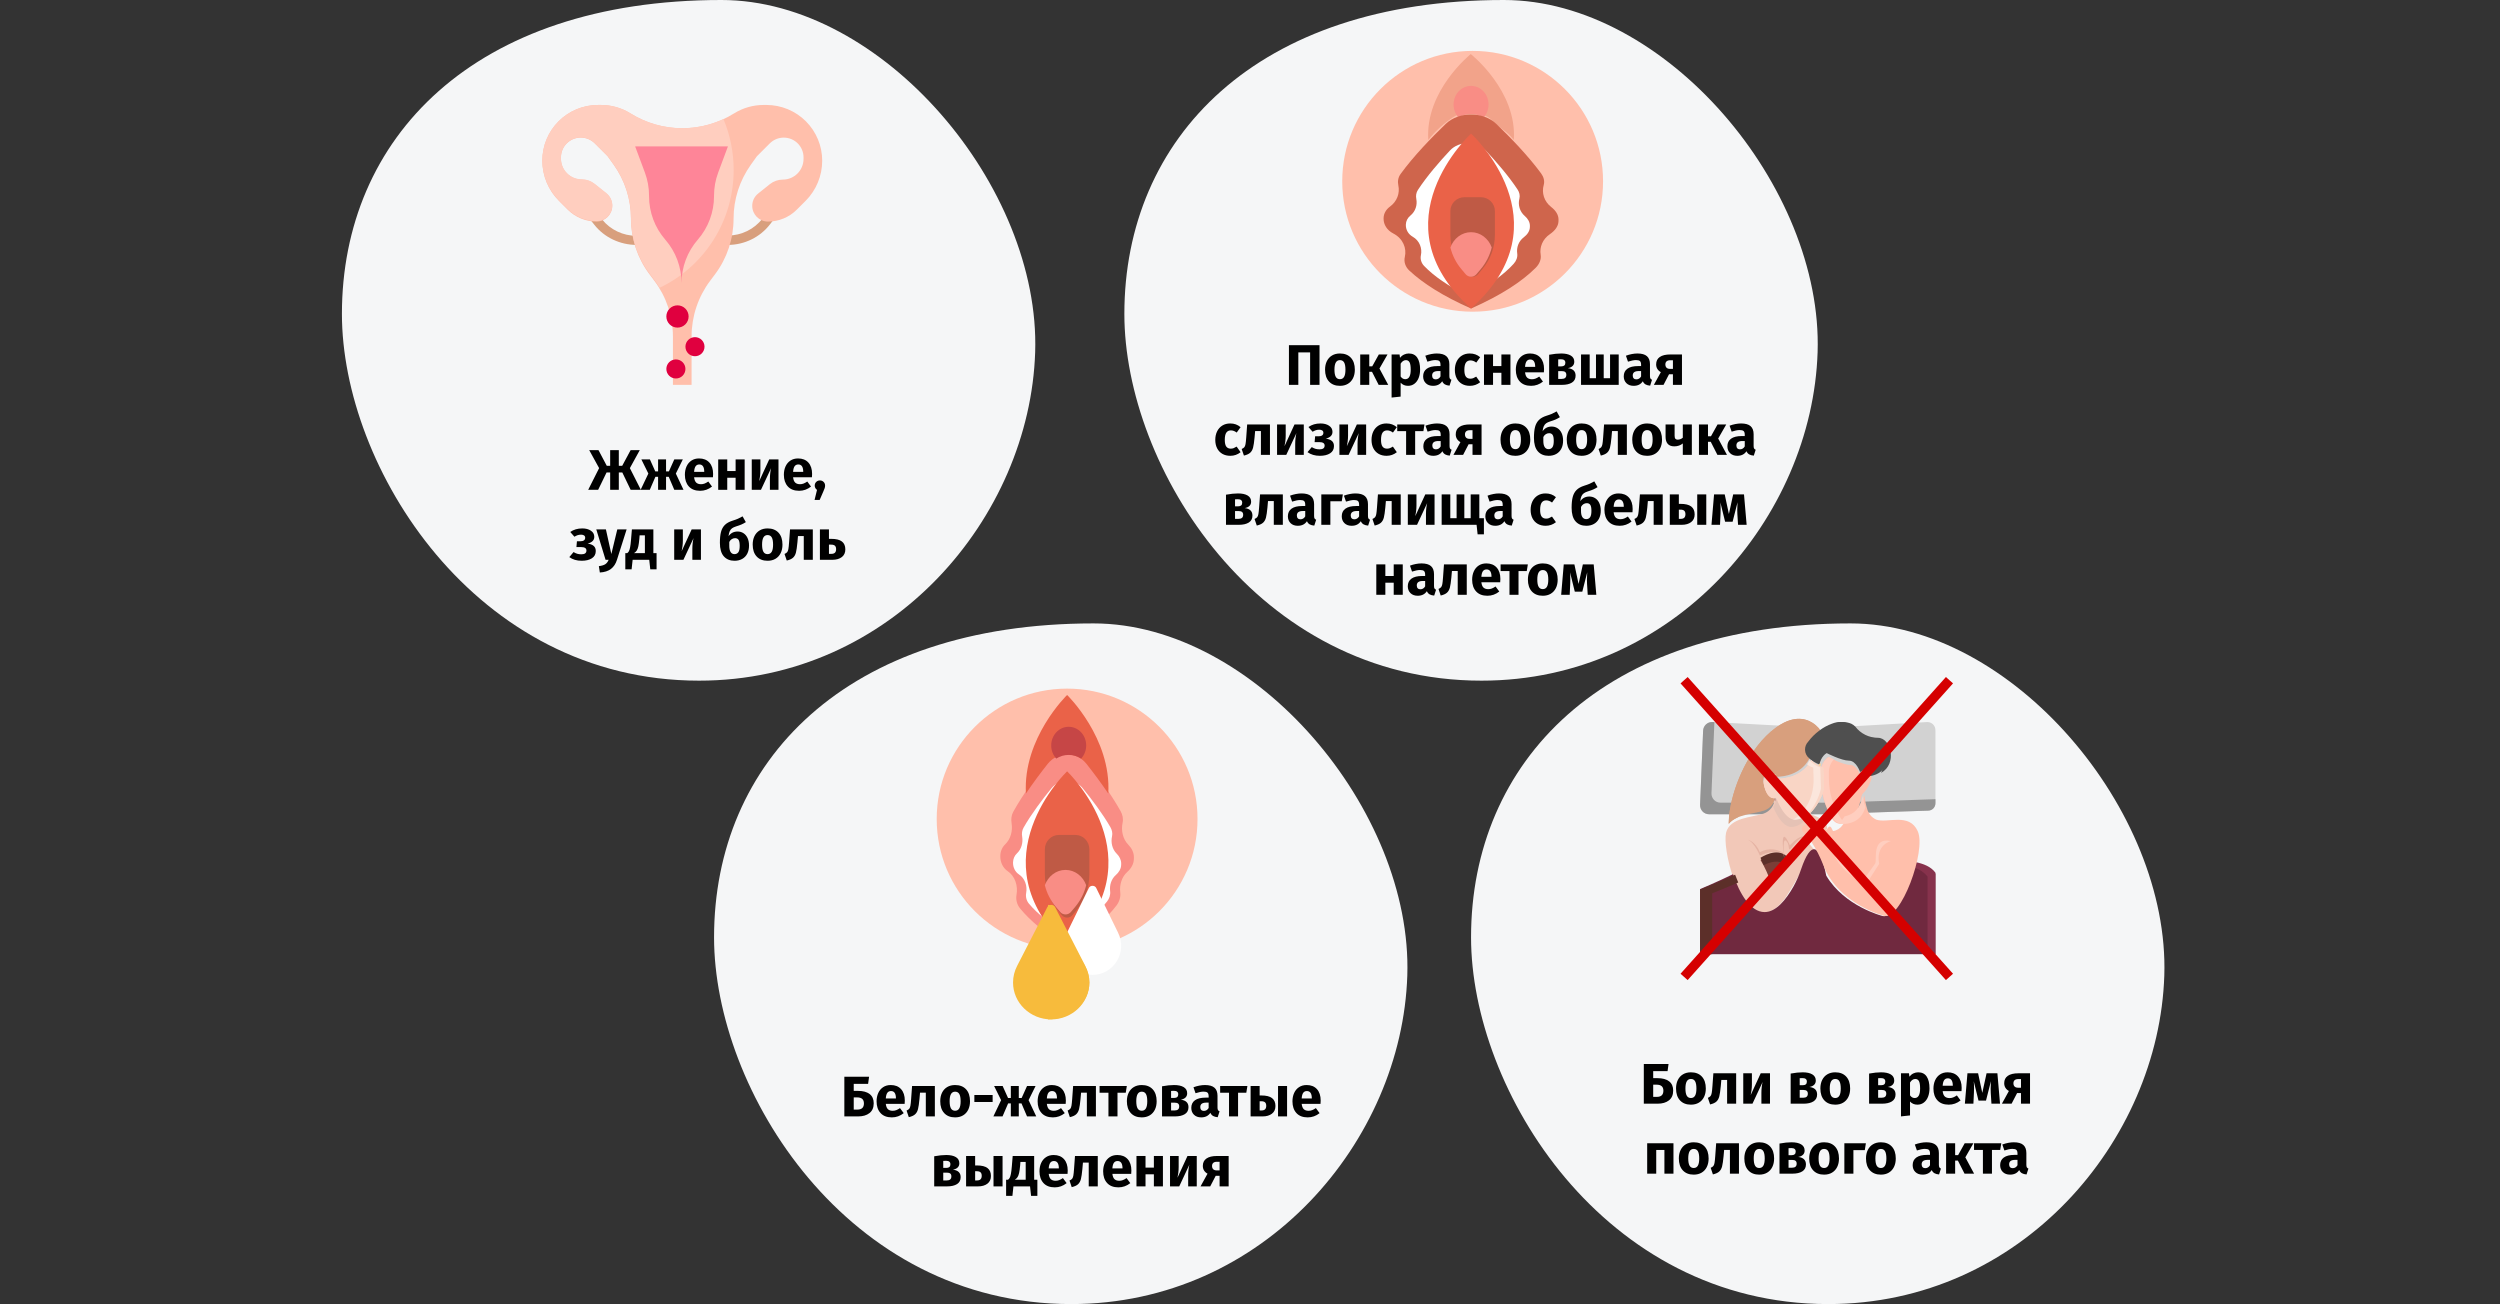 <?xml version="1.0" encoding="UTF-8"?>
<svg width="786px" height="410px" viewBox="0 0 786 410" version="1.1" xmlns="http://www.w3.org/2000/svg" xmlns:xlink="http://www.w3.org/1999/xlink">
    <rect x="0" y="0" width="786" height="410" fill="#333333" stroke="none"/>
    <title>Group 127@2x</title>
    <g id="Page-1" stroke="none" stroke-width="1" fill="none" fill-rule="evenodd">
        <g id="vorlage" transform="translate(-124, -26451)">
            <g id="Group-127" transform="translate(124, 26451)">
                <g id="scheidenpilz-beschwerden">
                    <rect id="Rectangle" x="0" y="0" width="786" height="410"></rect>
                    <g id="Group-50" transform="translate(107.5, 0)">
                        <path d="M229.286,410 C289.955,410 333.258,358.671 334.957,306.731 C336.657,254.792 287.136,196 236.288,196 C158.317,196 117,239.524 117,294.709 C117,342.709 158.64,410 229.286,410 Z" id="Oval-Copy-27" fill="#F5F6F7" fill-rule="nonzero"></path>
                        <path d="M467.286,410 C527.955,410 571.258,358.671 572.957,306.731 C574.657,254.792 525.136,196 474.288,196 C396.317,196 355,239.524 355,294.709 C355,342.709 396.64,410 467.286,410 Z" id="Oval-Copy-27" fill="#F5F6F7" fill-rule="nonzero"></path>
                        <path d="M358.286,214 C418.955,214 462.258,162.671 463.957,110.731 C465.657,58.792 416.136,0 365.288,0 C287.317,0 246,43.524 246,98.709 C246,146.709 287.64,214 358.286,214 Z" id="Oval-Copy-27" fill="#F5F6F7" fill-rule="nonzero"></path>
                        <g id="sex" transform="translate(427, 226)" fill-rule="nonzero">
                            <path d="M74,3.565 L74,26.539 C74,27.792 73.021,28.819 71.788,28.859 L41.281,29.891 L38.137,30 L2.812,30 C2.046,30 1.313,29.683 0.783,29.121 C0.252,28.559 -0.029,27.802 0.002,27.025 L0.959,3.735 C0.99,2.976 1.318,2.261 1.87,1.748 C2.422,1.235 3.152,0.967 3.9,1.003 L25.37,2.157 L25.441,2.157 L36.2,2.254 C36.959,2.894 37.612,3.652 38.137,4.5 L38.113,4.585 C39.382,3.617 40.789,2.851 42.285,2.315 L42.297,2.315 L47.641,2.363 L71.334,1.015 C72.026,0.974 72.704,1.224 73.208,1.706 C73.713,2.189 73.999,2.861 74,3.565 Z" id="Path" fill="#D2D2D2"></path>
                            <path d="M44.867,26.248 L41.723,26.357 L6.398,26.357 C5.632,26.357 4.899,26.04 4.369,25.478 C3.839,24.917 3.557,24.16 3.589,23.382 L4.507,1.04 L3.9,1.003 C3.152,0.967 2.422,1.235 1.87,1.748 C1.318,2.261 0.99,2.976 0.959,3.735 L0.002,27.025 C-0.029,27.802 0.252,28.559 0.783,29.121 C1.313,29.683 2.046,30 2.812,30 L38.137,30 L41.281,29.891 L71.788,28.859 C73.021,28.819 74,27.792 74,26.539 L74,25.264 L44.867,26.248 Z" id="Path" fill="#949494"></path>
                            <path d="M40,34.6 C40,31 33.831,29.8 33.831,29.8 L23.5,25 C23.425,27.196 22.014,29.111 19.965,29.8 C16.429,31 9.358,31 8.179,35.8 C7.001,40.6 11.715,61 19.965,61 C22.578,61 24.977,58.886 27.036,55.996 L29.141,52.6 C31.276,48.765 33.624,45.057 36.174,41.494 L34.225,39.149 C37.738,36.566 40,34.6 40,34.6 L40,34.6 Z" id="Path" fill="#F2C8B8"></path>
                            <path d="M34.415,7.596 C35.424,6.275 36.624,5.109 37.976,4.133 L38,4.051 C37.476,3.225 36.822,2.488 36.064,1.865 C34.057,0.222 30.472,-1.302 25.31,1.77 C24.741,2.107 24.19,2.473 23.661,2.869 C15.548,8.895 10.637,20.451 9.347,28.864 C9.129,30.233 9.013,31.615 9,33 L9.012,33 C11.354,30.034 17.018,29.869 20.077,28.864 C22.154,28.186 23.585,26.3 23.661,24.138 C23.661,24.138 21.272,25.32 20.077,20.593 C18.882,15.867 23.661,18.23 23.661,18.23 C32.026,18.23 34.379,12.44 34.379,12.44 C34.379,12.44 34.463,12.523 34.618,12.653 C33.89,12.023 33.455,11.124 33.416,10.167 C33.378,9.211 33.739,8.281 34.415,7.596 L34.415,7.596 Z" id="Path" fill="#D89F7D"></path>
                            <path d="M67.691,45.386 C65.707,53.608 60.871,63.047 57.29,61.964 C57.29,61.964 45.398,58.962 39.675,49.319 C37.542,38.76 34.788,38.487 31.804,47.171 C31.177,49.056 30.381,50.88 29.426,52.62 C26.974,56.982 23.823,60.76 20.29,60.76 C15.85,60.76 12.421,54.982 10.362,48.844 C5.586,51.191 0,53.538 0,53.538 L0,74 L74,74 L74,48.724 C72.723,46.918 70.458,45.894 67.691,45.386 L67.691,45.386 Z" id="Path" fill="#70293F"></path>
                            <path d="M67.458,45 C67.319,45.562 67.165,46.131 67,46.701 C68.791,47.152 70.381,48.172 71.525,49.603 L71.525,74 L74,74 L74,48.383 C72.676,46.553 70.327,45.515 67.458,45 L67.458,45 Z" id="Path" fill="#87324C"></path>
                            <path d="M3.808,54.862 C3.808,54.862 7.777,53.307 12,51.46 C11.648,50.655 11.32,49.831 11.021,49 C5.941,51.334 0,53.666 0,53.666 L0,74 L3.808,74 L3.808,54.862 Z" id="Path" fill="#5C2F29"></path>
                            <path d="M19,44.37 C20.447,46.765 21.592,49.327 22.411,52 C24.428,49.673 26.294,47.221 28,44.66 C25.346,41.769 21.109,43.316 19,44.37 L19,44.37 Z" id="Path" fill="#7A3E37"></path>
                            <path d="M27,42.756 C24.823,40.8 21.406,40.458 18.793,41.933 C17.37,38.497 15,38 15,38 C17.151,38.892 18.793,43 18.793,43 C20.704,42.147 24.4,40.931 27,42.756 Z" id="Path" fill="#E5B3A3"></path>
                            <path d="M26.99,45.89 C27.344,45.265 27.692,44.643 28,44.042 C25.348,40.485 21.109,42.389 19,43.686 C19.339,44.418 19.689,45.197 20.032,46 C21.977,45.005 24.794,44.163 26.99,45.89 Z" id="Path" fill="#5C2F29"></path>
                            <path d="M57.779,61.914 C57.779,61.914 43.57,58.288 38.834,46.202 C36.486,40.21 33.985,37.064 32.352,35.502 C32.043,35.191 31.926,34.731 32.047,34.305 C32.168,33.879 32.509,33.555 32.934,33.461 C35.113,32.978 38.102,32.623 38.834,34.116 C40.018,36.533 40.018,32.907 41.202,34.116 L41.806,35.288 C42.986,35.135 44.047,34.481 44.73,33.488 C45.264,32.851 45.728,32.159 46.116,31.421 L46.128,31.397 C50.497,30.309 51.16,26.417 51.776,24 C51.819,25.426 52.062,26.838 52.498,28.194 C52.885,29.76 53.961,31.054 55.411,31.699 C58.963,32.907 65.771,29.415 68.436,35.325 C71.218,41.489 63.084,63.546 57.779,61.914 L57.779,61.914 Z" id="Path" fill="#FFBFAB"></path>
                            <path d="M44.73,32.947 C50.753,31.638 49.901,24.698 51.25,23.409 C51.923,22.768 52.491,22.006 52.927,21.156 C56.316,14.489 50.597,18.223 50.597,18.223 C50.597,18.223 49.453,14.489 47.165,14.489 C44.878,14.489 40.303,12 40.303,12 C38.751,13.07 37.871,14.986 38.015,16.979 L38.015,18.796 C38.015,23.293 39.238,27.688 41.53,31.43 C42.219,32.591 43.48,33.189 44.73,32.947 L44.73,32.947 Z" id="Path" fill="#FFBFAB"></path>
                            <path d="M44.338,31.429 C41.841,27.688 40.509,23.292 40.509,18.796 L40.509,16.979 C40.439,15.408 41.008,13.876 42.085,12.729 C41.152,12.32 40.509,12 40.509,12 C38.819,13.07 37.86,14.986 38.017,16.979 L38.017,18.796 C38.017,23.292 39.349,27.688 41.846,31.429 C42.596,32.591 43.972,33.189 45.335,32.947 C45.573,32.898 45.781,32.828 46,32.767 C45.323,32.5 44.743,32.033 44.338,31.429 L44.338,31.429 Z" id="Path" fill="#FFCEBF"></path>
                            <path d="M52,27.785 C51.341,29.869 50.098,32.269 46.305,32.945 C46.104,32.98 45.9,32.998 45.695,33 C45.096,32.998 44.509,32.847 44,32.564 C44.549,31.989 45.027,31.364 45.427,30.698 L45.439,30.676 C49.939,29.695 50.622,26.182 51.256,24 C51.3,25.287 51.551,26.562 52,27.785 L52,27.785 Z" id="Path" fill="#FFCEBF"></path>
                            <path d="M23.176,25.101 C23.302,25.415 23.461,25.716 23.65,26 C23.751,25.675 23.81,25.339 23.824,25 C23.619,25.082 23.397,25.116 23.176,25.101 L23.176,25.101 Z" id="Path" fill="#C4918A"></path>
                            <path d="M26.171,5.232 C26.703,4.837 27.258,4.47 27.831,4.133 C32.507,1.37 35.893,2.328 38,3.744 C37.504,3.045 36.917,2.413 36.254,1.865 C34.233,0.222 30.623,-1.302 25.425,1.77 C24.851,2.107 24.297,2.473 23.764,2.869 C15.594,8.895 10.648,20.451 9.349,28.864 C9.13,30.233 9.013,31.615 9,33 L9.012,33 C9.758,32.128 10.713,31.452 11.79,31.031 C13.134,22.636 18.063,11.212 26.171,5.232 L26.171,5.232 Z" id="Path" fill="#D89F7D"></path>
                            <path d="M53.407,18 L53.395,18 C55.063,13.816 50.305,16.716 50.305,16.716 C50.305,16.716 49.139,13.15 46.806,13.15 C44.474,13.15 39.809,10.773 39.809,10.773 C39.45,10.984 39.127,11.253 38.853,11.569 C38.16,12.353 37.713,13.33 37.57,14.374 C36.368,13.94 35.259,13.274 34.304,12.413 C34.256,12.38 34.213,12.34 34.176,12.294 C33.465,11.66 33.04,10.756 33.003,9.794 C32.965,8.832 33.318,7.896 33.978,7.207 C34.962,5.878 36.133,4.705 37.453,3.724 C38.691,2.776 40.063,2.026 41.523,1.501 L41.535,1.501 C43.211,0.817 45.084,0.834 46.748,1.548 C47.201,1.78 47.615,2.085 47.972,2.452 C49.624,4.697 52.217,6.018 54.97,6.018 C59.635,6.018 61.571,16.811 53.407,18 L53.407,18 Z" id="Path" fill="#4F4F4F"></path>
                            <path d="M55.91,5.962 C53.114,5.962 50.48,4.656 48.802,2.436 C48.439,2.073 48.019,1.771 47.558,1.542 C45.868,0.836 43.965,0.819 42.262,1.495 L42.251,1.495 C40.767,2.015 39.373,2.756 38.116,3.693 C36.957,4.539 35.91,5.527 35,6.632 C35.245,6.432 35.492,6.232 35.746,6.044 C37.004,5.107 38.398,4.366 39.881,3.846 L39.893,3.846 C41.596,3.17 43.498,3.187 45.189,3.893 C45.649,4.122 46.069,4.424 46.433,4.787 C48.111,7.007 50.744,8.313 53.541,8.313 C56.833,8.313 58.777,13.461 56.883,17 C62.093,14.209 60.077,5.962 55.91,5.962 L55.91,5.962 Z" id="Path" fill="#4F4F4F"></path>
                            <path d="M37.724,14 C37.453,14.17 37.209,14.385 37,14.637 C37.259,14.773 37.524,14.895 37.795,15 C37.839,14.709 37.908,14.422 38,14.145 C37.829,14.056 37.724,14 37.724,14 L37.724,14 Z" id="Path" fill="#FBD097"></path>
                            <path d="M39,21.974 C37.769,26.754 33.74,32 30.046,32 C26.353,32 23.891,24.83 23.891,24.83 C23.891,24.83 21.429,26.025 20.198,21.245 C18.966,16.465 23.891,18.855 23.891,18.855 C32.508,18.855 34.932,13 34.932,13 C36.01,14.041 37.318,14.831 38.757,15.307 L39,21.974 Z" id="Path" fill="#F9D5C5"></path>
                            <path d="M39,21.974 C37.769,26.754 33.74,32 30.046,32 C26.353,32 23.891,24.83 23.891,24.83 C23.891,24.83 21.429,26.025 20.198,21.245 C18.966,16.465 23.891,18.855 23.891,18.855 C32.508,18.855 34.932,13 34.932,13 C36.01,14.041 37.318,14.831 38.757,15.307 L39,21.974 Z" id="Path" fill="#F9D5C5"></path>
                            <path d="M21.135,17.748 C22.093,17.745 23.05,17.705 24,17.628 C23.116,17.406 21.118,16.997 20,17.474 C20.387,17.551 20.766,17.643 21.135,17.748 Z" id="Path" fill="#FBE6DC"></path>
                            <path d="M37.783,15.303 C36.494,14.827 35.323,14.04 34.357,13 C34.165,13.464 33.927,13.905 33.648,14.314 C34.222,14.786 34.879,15.125 35.578,15.311 L35.688,18.549 C35.849,22.221 34.778,25.832 32.673,28.714 C31.731,30.08 30.46,31.138 29,31.773 C29.311,31.915 29.644,31.992 29.981,32 C33.289,32 36.897,26.754 38,21.974 L37.783,15.303 Z" id="Path" fill="#FBE6DC"></path>
                            <path d="M35,29.624 C33.265,32.121 30.949,34 28.75,34 C25.78,34 23.63,29.309 23,27.745 C23.603,26.939 23.949,25.987 23.998,25 C23.998,25 26.374,31.75 29.939,31.75 C31.683,31.587 33.288,30.778 34.406,29.5 L34.418,29.5 C34.418,29.5 34.644,29.545 35,29.624 L35,29.624 Z" id="Path" fill="#E5C2B5"></path>
                            <path d="M60,38.428 C60,38.428 55.094,39.624 56.32,45.603 L52.212,52 C52.212,52 43.324,48.195 41.849,41.518 C41.735,39.658 41.451,37.811 41,36 C41.706,37.912 42.254,39.877 42.639,41.874 C43.064,44.505 50.044,50.144 51.686,50.203 C51.686,50.203 54.418,46.45 55.06,45.495 C55.703,44.541 53.831,37.121 60,38.428 L60,38.428 Z" id="Path" fill="#FFCEBF"></path>
                            <path d="M26.593,45 C26.593,45 25.638,37.214 26.985,38.314 C28.333,39.413 27.562,41.53 28.357,40.939 C29.152,40.348 31.359,36.545 33,37.515 C33,37.515 32.479,35.4 28.24,39.742 C28.237,39.742 24.61,31.073 26.593,45 L26.593,45 Z" id="Path" fill="#E5B3A3"></path>
                        </g>
                        <path d="M112.286,214 C172.955,214 216.258,162.671 217.957,110.731 C219.657,58.792 170.136,0 119.288,0 C41.317,0 0,43.524 0,98.709 C0,146.709 41.64,214 112.286,214 Z" id="Oval-Copy-27" fill="#F5F6F7" fill-rule="nonzero"></path>
                        <g id="Group" transform="translate(63, 33)" fill-rule="nonzero">
                            <g id="uterus">
                                <path d="M58.367,44 L58.367,41.049 C62.607,41.049 66.655,39.063 69.199,35.736 L70.777,33.673 L73.184,35.444 L71.606,37.507 C68.496,41.573 63.548,44 58.367,44 Z" id="Path" fill="#D89F7D"></path>
                                <path d="M29.633,44 C24.451,44 19.503,41.65 16.394,37.714 L15.265,36.286 L17.672,34.571 L18.801,36 C21.345,39.22 25.393,41.143 29.633,41.143 L29.633,44 Z" id="Path" fill="#D89F7D"></path>
                                <path d="M41.067,88 L41.067,72.788 C41.067,66.478 39.021,60.339 35.234,55.29 L33.7,53.244 C29.913,48.196 27.867,42.055 27.867,35.746 C27.867,29.668 25.967,23.741 22.434,18.795 L20.533,16.133 L16.49,12.09 C15.322,10.922 13.74,10.267 12.09,10.267 C8.652,10.267 5.867,13.052 5.867,16.49 L5.867,16.952 C5.867,20.549 8.784,23.467 12.382,23.467 C13.861,23.467 15.296,23.97 16.452,24.894 L20.142,27.846 C21.317,28.786 22,30.209 22,31.714 C22,34.449 19.782,36.667 17.047,36.667 C13.644,36.667 10.381,35.314 7.976,32.909 L5.237,30.171 C1.885,26.818 0,22.268 0,17.527 C0,12.877 1.847,8.42 5.133,5.133 C8.42,1.847 12.877,0 17.527,0 L18.44,0 C21.726,0 24.944,0.923 27.729,2.663 L27.738,2.669 C32.614,5.717 38.249,7.333 44,7.333 C49.751,7.333 55.386,5.717 60.262,2.669 L60.271,2.663 C63.056,0.923 66.276,0 69.56,0 L70.473,0 C75.121,0 79.58,1.847 82.867,5.133 C86.153,8.42 88,12.877 88,17.527 C88,22.27 86.115,26.818 82.763,30.171 L80.024,32.909 C77.619,35.314 74.356,36.667 70.953,36.667 C68.218,36.667 66,34.449 66,31.714 C66,30.209 66.683,28.786 67.858,27.846 L71.548,24.894 C72.704,23.97 74.14,23.467 75.618,23.467 C79.216,23.467 82.133,20.549 82.133,16.952 L82.133,16.49 C82.133,13.052 79.348,10.267 75.91,10.267 C74.26,10.267 72.678,10.922 71.51,12.09 L67.467,16.133 L65.566,18.795 C62.033,23.741 60.133,29.668 60.133,35.746 C60.133,42.055 58.087,48.195 54.3,53.243 L52.766,55.289 C48.979,60.337 46.933,66.478 46.933,72.788 L46.933,88" id="Path" fill="#FFBFAB"></path>
                                <path d="M60.163,20.436 C60.163,14.759 59.019,9.355 56.954,4.442 C52.914,6.309 48.506,7.299 44.022,7.299 C38.268,7.299 32.631,5.69 27.751,2.657 L27.743,2.651 C24.956,0.918 21.735,0 18.45,0 L17.535,0 C12.884,0 8.424,1.838 5.136,5.109 C1.847,8.38 0,12.816 0,17.444 C0,22.164 1.886,26.691 5.24,30.028 L7.98,32.753 C10.386,35.147 13.651,36.493 17.056,36.493 C19.792,36.493 22.011,34.286 22.011,31.564 C22.011,30.066 21.327,28.65 20.152,27.714 L16.46,24.776 C15.303,23.856 13.868,23.356 12.388,23.356 C8.788,23.356 5.87,20.452 5.87,16.872 L5.87,16.412 C5.87,12.99 8.656,10.218 12.096,10.218 C13.747,10.218 15.33,10.871 16.498,12.033 L20.544,16.057 L22.445,18.706 C25.98,23.629 27.881,29.527 27.881,35.576 C27.881,41.856 29.928,47.967 33.716,52.991 L35.253,55.027 C35.846,55.813 36.38,56.634 36.886,57.469 C50.634,50.956 60.163,36.826 60.163,20.436 Z" id="Path" fill="#FFCEBF"></path>
                                <path d="M58.367,13.02 L55.305,21.231 C54.435,23.56 53.99,26.028 53.99,28.516 L53.99,28.692 C53.99,33.717 52.175,38.571 48.883,42.354 C45.591,46.136 43.776,50.991 43.776,56.016 L43.776,57.02 L43.776,56.016 C43.776,50.991 41.96,46.136 38.668,42.354 C35.376,38.571 33.561,33.717 33.561,28.692 L33.561,28.516 C33.561,26.028 33.116,23.56 32.246,21.231 L29.184,13.02" id="Path" fill="#FE8598"></path>
                            </g>
                            <circle id="Oval" fill="#E0003F" cx="42.5" cy="66.5" r="3.5"></circle>
                            <circle id="Oval" fill="#E0003F" cx="48" cy="76" r="3"></circle>
                            <circle id="Oval" fill="#E0003F" cx="42" cy="83" r="3"></circle>
                        </g>
                        <g id="vagina" transform="translate(314.5, 16)" fill-rule="nonzero">
                            <circle id="Oval" fill="#FFBFAB" cx="41" cy="41" r="41"></circle>
                            <path d="M34.897,20.837 C36.578,19.735 38.482,19.662 40.5,19.735 C43.006,19.825 45.425,19.982 47.223,21.939 C49.433,24.342 51.589,24.993 53.946,28 C54.995,12.472 40.409,1 40.409,1 C40.409,1 26.014,12.477 27.054,28 C29.408,24.993 32.171,22.625 34.897,20.837 Z" id="Path" fill="#F2A38A"></path>
                            <path d="M44.408,21 C45.391,19.939 46,18.482 46,16.872 C46,13.629 43.537,11 40.5,11 C37.463,11 35,13.629 35,16.872 C35,18.479 35.608,19.934 36.588,20.994 C38.987,19.466 42.01,19.469 44.408,21 Z" id="Path" fill="#F98D85"></path>
                            <path d="M67.987,53.609 C67.994,53.417 67.998,53.224 68,53.034 C68.009,51.541 67.092,50.164 65.727,49.109 C63.443,47.345 62.648,44.61 63.345,42.168 C63.701,40.921 63.333,39.622 62.516,38.51 C58.484,33.02 52.949,27.293 48.438,22.95 C44.352,19.019 36.641,19.016 32.552,22.946 C27.993,27.329 22.39,33.132 18.35,38.695 C17.549,39.798 17.372,41.07 17.64,42.317 C18.152,44.703 17.273,47.3 15.002,48.96 C13.745,49.879 13.034,51.183 13.004,52.52 C13.002,52.605 13,52.689 13,52.774 C12.986,54.591 14.068,56.383 16.022,57.389 C19.108,58.98 20.324,62.042 19.677,64.797 C19.319,66.319 19.836,67.901 21.115,69.091 C25.437,73.112 31.71,77.121 40.499,81 C49.933,76.837 56.475,72.526 60.81,68.208 C61.982,67.04 62.617,65.556 62.38,64.089 C61.999,61.724 62.966,59.207 65.281,57.627 C66.813,56.583 67.926,55.189 67.987,53.609 Z" id="Path" fill="#CF654C"></path>
                            <path d="M58.991,55.446 C58.996,55.296 58.999,55.144 59,54.994 C59.006,53.819 58.356,52.736 57.388,51.906 C55.768,50.517 55.205,48.365 55.699,46.444 C55.952,45.462 55.69,44.44 55.111,43.566 C52.252,39.245 48.327,34.738 45.128,31.322 C42.231,28.228 36.764,28.226 33.864,31.318 C30.631,34.767 26.658,39.333 23.794,43.711 C23.225,44.579 23.1,45.579 23.29,46.561 C23.653,48.439 23.03,50.482 21.42,51.788 C20.529,52.511 20.024,53.538 20.003,54.59 C20.002,54.657 20,54.723 20,54.79 C19.99,56.219 20.758,57.629 22.143,58.421 C24.331,59.673 25.194,62.082 24.734,64.25 C24.481,65.448 24.848,66.693 25.754,67.629 C28.819,70.793 33.267,73.947 39.499,77 C46.189,73.724 50.828,70.332 53.902,66.934 C54.733,66.015 55.183,64.848 55.015,63.693 C54.745,61.832 55.43,59.852 57.072,58.608 C58.158,57.786 58.948,56.69 58.991,55.446 Z" id="Path" fill="#FFFFFF"></path>
                            <path d="M40.5,26 C40.5,26 10.125,53.853 40.5,81 C70.875,53.853 40.5,26 40.5,26 Z" id="Path" fill="#EA6248"></path>
                            <path d="M44.038,68.63 L42.7,70.214 C41.815,71.262 40.185,71.262 39.3,70.214 L37.962,68.63 C35.401,65.601 34,61.785 34,57.844 L34,50.362 C34,47.953 35.981,46 38.424,46 L43.576,46 C46.019,46 48,47.953 48,50.362 L48,57.844 C47.999,61.785 46.597,65.601 44.038,68.63 Z" id="Path" fill="#BF5A45"></path>
                            <path d="M40.501,57 C37.549,57 35.027,58.991 34,61.805 C34.613,64.292 35.782,66.629 37.462,68.623 L38.8,70.212 C39.685,71.263 41.315,71.263 42.2,70.212 L43.538,68.623 C45.218,66.629 46.387,64.292 47,61.805 C45.974,58.991 43.453,57 40.501,57 Z" id="Path" fill="#F98D85"></path>
                        </g>
                        <g id="vagina" transform="translate(187, 216.5)" fill-rule="nonzero">
                            <circle id="Oval" fill="#FFBFAB" cx="41" cy="41" r="41"></circle>
                            <path d="M61.99,53.609 C61.996,53.417 61.999,53.224 62,53.034 C62.007,51.541 61.306,50.164 60.264,49.109 C58.52,47.345 57.913,44.61 58.446,42.168 C58.717,40.921 58.436,39.622 57.812,38.51 C54.733,33.02 50.506,27.293 47.061,22.95 C43.941,19.019 38.053,19.016 34.93,22.946 C31.449,27.329 27.17,33.132 24.085,38.695 C23.473,39.798 23.339,41.07 23.543,42.317 C23.934,44.703 23.263,47.3 21.529,48.96 C20.569,49.879 20.025,51.183 20.003,52.52 C20.002,52.605 20,52.689 20,52.774 C19.989,54.591 20.815,56.383 22.308,57.389 C24.664,58.98 25.593,62.042 25.098,64.797 C24.825,66.319 25.22,67.901 26.197,69.091 C29.497,73.112 34.287,77.121 40.999,81 C48.203,76.837 53.199,72.526 56.51,68.208 C57.405,67.04 57.889,65.556 57.709,64.089 C57.417,61.724 58.156,59.207 59.924,57.627 C61.094,56.583 61.944,55.189 61.99,53.609 Z" id="Path" fill="#F98D85"></path>
                            <path d="M57.992,55.446 C57.997,55.296 57.999,55.144 58,54.994 C58.006,53.819 57.439,52.736 56.595,51.906 C55.183,50.517 54.692,48.365 55.123,46.444 C55.343,45.462 55.115,44.44 54.61,43.566 C52.117,39.245 48.696,34.738 45.907,31.322 C43.381,28.228 38.614,28.226 36.086,31.318 C33.268,34.767 29.805,39.333 27.307,43.711 C26.812,44.579 26.703,45.579 26.868,46.561 C27.185,48.439 26.641,50.482 25.237,51.788 C24.461,52.511 24.021,53.538 24.002,54.59 C24.001,54.657 24,54.723 24,54.79 C23.991,56.219 24.66,57.629 25.868,58.421 C27.776,59.673 28.528,62.082 28.127,64.25 C27.906,65.448 28.226,66.693 29.016,67.629 C31.688,70.793 35.566,73.947 40.999,77 C46.831,73.724 50.875,70.332 53.555,66.934 C54.28,66.015 54.672,64.848 54.526,63.693 C54.29,61.832 54.888,59.852 56.319,58.608 C57.266,57.786 57.955,56.69 57.992,55.446 Z" id="Path" fill="#FFFFFF"></path>
                            <path d="M34.892,23.671 C38.034,19.697 43.961,19.7 47.1,23.675 C49.236,26.379 51.669,29.616 53.947,33 C54.961,15.528 41,2 41,2 C41,2 27.046,15.521 28.052,32.987 C30.328,29.603 32.757,26.37 34.892,23.671 Z" id="Path" fill="#EA6248"></path>
                            <path d="M45.408,22 C46.391,20.939 47,19.482 47,17.872 C47,14.629 44.537,12 41.5,12 C38.463,12 36,14.629 36,17.872 C36,19.479 36.608,20.934 37.588,21.994 C39.987,20.466 43.01,20.469 45.408,22 Z" id="Path" fill="#C64646"></path>
                            <path d="M41,26 C41,26 11.75,53.853 41,81 C70.25,53.853 41,26 41,26 Z" id="Path" fill="#EA6248"></path>
                            <path d="M44.038,69.535 L42.7,71.183 C41.815,72.272 40.185,72.272 39.3,71.183 L37.962,69.535 C35.401,66.385 34,62.416 34,58.318 L34,50.536 C34,48.031 35.981,46 38.424,46 L43.576,46 C46.019,46 48,48.031 48,50.536 L48,58.318 C47.999,62.416 46.597,66.385 44.038,69.535 Z" id="Path" fill="#BF5A45"></path>
                            <path d="M40.501,57 C37.549,57 35.027,58.991 34,61.805 C34.613,64.292 35.782,66.629 37.462,68.623 L38.8,70.212 C39.685,71.263 41.315,71.263 42.2,70.212 L43.538,68.623 C45.218,66.629 46.387,64.292 47,61.805 C45.974,58.991 43.453,57 40.501,57 Z" id="Path" fill="#F98D85"></path>
                        </g>
                        <g id="drop" transform="translate(211, 278.5)" fill-rule="nonzero">
                            <path d="M24.993,28 C18.176,28 13.983,20.598 16.986,14.694 C16.986,14.694 23.838,0.674 23.841,0.667 C24.278,-0.22 25.709,-0.225 26.146,0.667 L32.99,14.669 C36.093,20.826 31.654,28 24.993,28 Z" id="Path" fill="#FFFFFF"></path>
                            <path d="M22.693,25.133 L13.2,6.67 C12.96,6.232 12.48,6 12,6 C11.52,6 11.04,6.232 10.8,6.67 L1.307,25.133 C0.453,26.781 0,28.558 0,30.412 C0,36.798 5.387,42 12,42 C18.613,42 24,36.798 24,30.412 C24,28.558 23.547,26.781 22.693,25.133 Z" id="Path" fill="#F7BB3C"></path>
                            <path d="M24,30.412 C24,36.798 18.164,42 11,42 L11,6 C11.52,6 12.04,6.232 12.3,6.67 L22.585,25.133 C23.509,26.781 24,28.558 24,30.412 Z" id="Path" fill="#F7BB3C"></path>
                        </g>
                        <g id="Group-29" stroke-linecap="square" transform="translate(422.979, 214.974)" stroke="#D50000" stroke-width="3">
                            <g id="Group-22-Copy">
                                <line x1="9.99999583e-10" y1="2.94209102e-15" x2="81.436" y2="91.052" id="Line"></line>
                                <line x1="0" y1="2.94209102e-15" x2="81.436" y2="91.052" id="Line-Copy" transform="translate(40.718, 45.526) scale(-1, 1) translate(-40.718, -45.526) "></line>
                            </g>
                        </g>
                    </g>
                </g>
                <g id="Жжение,-зуд-и-боль" transform="translate(178.994, 141.526)" fill="#000000" fill-rule="nonzero">
                    <polygon id="Path" points="22.149 0 19.035 5.652 22.491 12.474 19.287 12.474 16.659 7.02 15.561 7.02 15.561 12.474 12.843 12.474 12.843 7.02 11.709 7.02 9.063 12.474 5.931 12.474 9.369 5.652 6.255 0 9.171 0 11.781 4.932 12.843 4.932 12.843 0 15.561 0 15.561 4.932 16.623 4.932 19.269 0"></polygon>
                    <polygon id="Path" points="35.685 2.916 33.489 7.362 35.901 12.474 33.003 12.474 31.257 8.388 30.411 8.388 30.411 12.474 27.909 12.474 27.909 8.388 27.063 8.388 25.299 12.474 22.419 12.474 24.849 7.362 22.653 2.916 25.335 2.916 27.027 6.678 27.909 6.678 27.909 2.916 30.411 2.916 30.411 6.678 31.311 6.678 33.003 2.916"></polygon>
                    <path d="M45.207,7.506 C45.207,7.902 45.189,8.244 45.153,8.532 L39.231,8.532 C39.327,9.336 39.555,9.9 39.915,10.224 C40.275,10.548 40.773,10.71 41.409,10.71 C41.793,10.71 42.165,10.641 42.525,10.503 C42.885,10.365 43.275,10.152 43.695,9.864 L44.865,11.448 C43.749,12.336 42.507,12.78 41.139,12.78 C39.591,12.78 38.403,12.324 37.575,11.412 C36.747,10.5 36.333,9.276 36.333,7.74 C36.333,6.768 36.507,5.895 36.855,5.121 C37.203,4.347 37.713,3.735 38.385,3.285 C39.057,2.835 39.861,2.61 40.797,2.61 C42.177,2.61 43.257,3.042 44.037,3.906 C44.817,4.77 45.207,5.97 45.207,7.506 Z M42.417,6.696 C42.393,5.232 41.877,4.5 40.869,4.5 C40.377,4.5 39.996,4.68 39.726,5.04 C39.456,5.4 39.291,5.994 39.231,6.822 L42.417,6.822 L42.417,6.696 Z" id="Shape"></path>
                    <polygon id="Path" points="52.281 12.474 52.281 8.676 49.653 8.676 49.653 12.474 46.809 12.474 46.809 2.916 49.653 2.916 49.653 6.57 52.281 6.57 52.281 2.916 55.125 2.916 55.125 12.474"></polygon>
                    <path d="M65.763,12.474 L63.063,12.474 L63.063,9.072 C63.063,8.4 63.099,7.764 63.171,7.164 C63.243,6.564 63.333,6.06 63.441,5.652 L60.255,12.474 L57.357,12.474 L57.357,2.916 L60.075,2.916 L60.075,6.372 C60.075,7.008 60.036,7.632 59.958,8.244 C59.88,8.856 59.793,9.36 59.697,9.756 L62.847,2.916 L65.763,2.916 L65.763,12.474 Z" id="Path"></path>
                    <path d="M76.329,7.506 C76.329,7.902 76.311,8.244 76.275,8.532 L70.353,8.532 C70.449,9.336 70.677,9.9 71.037,10.224 C71.397,10.548 71.895,10.71 72.531,10.71 C72.915,10.71 73.287,10.641 73.647,10.503 C74.007,10.365 74.397,10.152 74.817,9.864 L75.987,11.448 C74.871,12.336 73.629,12.78 72.261,12.78 C70.713,12.78 69.525,12.324 68.697,11.412 C67.869,10.5 67.455,9.276 67.455,7.74 C67.455,6.768 67.629,5.895 67.977,5.121 C68.325,4.347 68.835,3.735 69.507,3.285 C70.179,2.835 70.983,2.61 71.919,2.61 C73.299,2.61 74.379,3.042 75.159,3.906 C75.939,4.77 76.329,5.97 76.329,7.506 Z M73.539,6.696 C73.515,5.232 72.999,4.5 71.991,4.5 C71.499,4.5 71.118,4.68 70.848,5.04 C70.578,5.4 70.413,5.994 70.353,6.822 L73.539,6.822 L73.539,6.696 Z" id="Shape"></path>
                    <path d="M78.795,9.522 C79.251,9.522 79.635,9.678 79.947,9.99 C80.259,10.302 80.415,10.686 80.415,11.142 C80.415,11.406 80.373,11.67 80.289,11.934 C80.205,12.198 80.055,12.57 79.839,13.05 L78.705,15.66 L77.103,15.66 L77.877,12.492 C77.649,12.336 77.472,12.141 77.346,11.907 C77.22,11.673 77.157,11.418 77.157,11.142 C77.157,10.686 77.313,10.302 77.625,9.99 C77.937,9.678 78.327,9.522 78.795,9.522 Z" id="Path"></path>
                    <path d="M4.104,24.61 C5.172,24.61 6.063,24.847 6.777,25.321 C7.491,25.795 7.848,26.44 7.848,27.256 C7.848,28.312 7.152,29.02 5.76,29.38 C6.612,29.5 7.251,29.749 7.677,30.127 C8.103,30.505 8.316,31.036 8.316,31.72 C8.316,32.716 7.911,33.475 7.101,33.997 C6.291,34.519 5.22,34.78 3.888,34.78 C2.34,34.78 1.044,34.396 0,33.628 L1.332,32.044 C1.764,32.308 2.166,32.491 2.538,32.593 C2.91,32.695 3.33,32.746 3.798,32.746 C4.854,32.746 5.382,32.35 5.382,31.558 C5.382,30.838 4.83,30.478 3.726,30.478 L2.232,30.478 L2.394,28.642 L3.51,28.642 C3.978,28.642 4.341,28.549 4.599,28.363 C4.857,28.177 4.986,27.904 4.986,27.544 C4.986,27.22 4.869,26.977 4.635,26.815 C4.401,26.653 4.092,26.572 3.708,26.572 C3.3,26.572 2.934,26.626 2.61,26.734 C2.286,26.842 1.95,27.004 1.602,27.22 L0.288,25.726 C0.828,25.354 1.407,25.075 2.025,24.889 C2.643,24.703 3.336,24.61 4.104,24.61 Z" id="Path"></path>
                    <path d="M14.976,34.492 C14.592,35.728 13.965,36.679 13.095,37.345 C12.225,38.011 11.058,38.386 9.594,38.47 L9.288,36.472 C10.2,36.352 10.875,36.148 11.313,35.86 C11.751,35.572 12.102,35.11 12.366,34.474 L11.394,34.474 L8.478,24.916 L11.502,24.916 L13.212,32.656 L15.084,24.916 L18.018,24.916 L14.976,34.492 Z" id="Path"></path>
                    <path d="M27.432,32.386 L27.432,37.462 L25.452,37.462 L25.128,34.474 L19.908,34.474 L19.584,37.462 L17.604,37.462 L17.604,32.386 L18.198,32.386 C18.414,32.23 18.591,32.029 18.729,31.783 C18.867,31.537 18.993,31.132 19.107,30.568 C19.221,30.004 19.32,29.2 19.404,28.156 L19.674,24.916 L26.424,24.916 L26.424,32.386 L27.432,32.386 Z M23.76,26.788 L22.104,26.788 L22.014,27.904 C21.93,28.864 21.825,29.635 21.699,30.217 C21.573,30.799 21.402,31.255 21.186,31.585 C20.97,31.915 20.682,32.182 20.322,32.386 L23.76,32.386 L23.76,26.788 Z" id="Shape"></path>
                    <path d="M41.382,34.474 L38.682,34.474 L38.682,31.072 C38.682,30.4 38.718,29.764 38.79,29.164 C38.862,28.564 38.952,28.06 39.06,27.652 L35.874,34.474 L32.976,34.474 L32.976,24.916 L35.694,24.916 L35.694,28.372 C35.694,29.008 35.655,29.632 35.577,30.244 C35.499,30.856 35.412,31.36 35.316,31.756 L38.466,24.916 L41.382,24.916 L41.382,34.474 Z" id="Path"></path>
                    <path d="M52.92,25.582 C53.592,25.582 54.201,25.756 54.747,26.104 C55.293,26.452 55.722,26.959 56.034,27.625 C56.346,28.291 56.502,29.086 56.502,30.01 C56.502,30.982 56.316,31.828 55.944,32.548 C55.572,33.268 55.041,33.82 54.351,34.204 C53.661,34.588 52.86,34.78 51.948,34.78 C50.52,34.78 49.395,34.315 48.573,33.385 C47.751,32.455 47.34,31.036 47.34,29.128 C47.34,27.736 47.457,26.596 47.691,25.708 C47.925,24.82 48.327,24.091 48.897,23.521 C49.467,22.951 50.268,22.504 51.3,22.18 C52.032,21.952 52.608,21.745 53.028,21.559 C53.448,21.373 53.928,21.124 54.468,20.812 L55.494,22.63 C55.074,22.906 54.633,23.146 54.171,23.35 C53.709,23.554 53.124,23.764 52.416,23.98 C51.888,24.148 51.471,24.343 51.165,24.565 C50.859,24.787 50.616,25.093 50.436,25.483 C50.256,25.873 50.13,26.398 50.058,27.058 C50.742,26.074 51.696,25.582 52.92,25.582 Z M51.93,32.692 C52.446,32.692 52.848,32.497 53.136,32.107 C53.424,31.717 53.568,31.048 53.568,30.1 C53.568,29.188 53.448,28.555 53.208,28.201 C52.968,27.847 52.602,27.67 52.11,27.67 C51.75,27.67 51.408,27.769 51.084,27.967 C50.76,28.165 50.496,28.462 50.292,28.858 L50.292,30.082 C50.292,30.97 50.436,31.627 50.724,32.053 C51.012,32.479 51.414,32.692 51.93,32.692 Z" id="Shape"></path>
                    <path d="M62.334,24.61 C63.798,24.61 64.944,25.057 65.772,25.951 C66.6,26.845 67.014,28.096 67.014,29.704 C67.014,30.724 66.825,31.615 66.447,32.377 C66.069,33.139 65.529,33.73 64.827,34.15 C64.125,34.57 63.294,34.78 62.334,34.78 C60.882,34.78 59.739,34.333 58.905,33.439 C58.071,32.545 57.654,31.294 57.654,29.686 C57.654,28.666 57.843,27.775 58.221,27.013 C58.599,26.251 59.139,25.66 59.841,25.24 C60.543,24.82 61.374,24.61 62.334,24.61 Z M62.334,26.698 C61.758,26.698 61.326,26.941 61.038,27.427 C60.75,27.913 60.606,28.666 60.606,29.686 C60.606,30.73 60.747,31.492 61.029,31.972 C61.311,32.452 61.746,32.692 62.334,32.692 C62.91,32.692 63.342,32.449 63.63,31.963 C63.918,31.477 64.062,30.724 64.062,29.704 C64.062,28.66 63.921,27.898 63.639,27.418 C63.357,26.938 62.922,26.698 62.334,26.698 Z" id="Shape"></path>
                    <path d="M76.554,24.916 L76.554,34.474 L73.71,34.474 L73.71,27.004 L71.892,27.004 L71.712,29.038 C71.58,30.442 71.427,31.489 71.253,32.179 C71.079,32.869 70.776,33.412 70.344,33.808 C69.912,34.204 69.252,34.504 68.364,34.708 L67.662,32.638 C68.058,32.458 68.337,32.269 68.499,32.071 C68.661,31.873 68.784,31.555 68.868,31.117 C68.952,30.679 69.03,29.938 69.102,28.894 L69.39,24.916 L76.554,24.916 Z" id="Path"></path>
                    <path d="M82.314,27.886 C83.862,27.886 84.993,28.165 85.707,28.723 C86.421,29.281 86.778,30.106 86.778,31.198 C86.778,32.254 86.406,33.064 85.662,33.628 C84.918,34.192 83.94,34.474 82.728,34.474 L78.786,34.474 L78.786,24.916 L81.63,24.916 L81.63,27.886 L82.314,27.886 Z M82.422,32.602 C83.394,32.602 83.88,32.116 83.88,31.144 C83.88,30.652 83.757,30.289 83.511,30.055 C83.265,29.821 82.848,29.704 82.26,29.704 L81.63,29.704 L81.63,32.602 L82.422,32.602 Z" id="Shape"></path>
                </g>
                <g id="Бело-желтоватые-выде" transform="translate(265.462, 338.526)" fill="#000000" fill-rule="nonzero">
                    <path d="M4.284,4.446 C5.868,4.446 7.089,4.776 7.947,5.436 C8.805,6.096 9.234,7.068 9.234,8.352 C9.234,9.708 8.79,10.734 7.902,11.43 C7.014,12.126 5.826,12.474 4.338,12.474 L0,12.474 L0,0 L7.776,0 L7.47,2.232 L2.952,2.232 L2.952,4.446 L4.284,4.446 Z M4.086,10.332 C5.466,10.332 6.156,9.684 6.156,8.388 C6.156,7.128 5.448,6.498 4.032,6.498 L2.952,6.498 L2.952,10.332 L4.086,10.332 Z" id="Shape"></path>
                    <path d="M19.008,7.506 C19.008,7.902 18.99,8.244 18.954,8.532 L13.032,8.532 C13.128,9.336 13.356,9.9 13.716,10.224 C14.076,10.548 14.574,10.71 15.21,10.71 C15.594,10.71 15.966,10.641 16.326,10.503 C16.686,10.365 17.076,10.152 17.496,9.864 L18.666,11.448 C17.55,12.336 16.308,12.78 14.94,12.78 C13.392,12.78 12.204,12.324 11.376,11.412 C10.548,10.5 10.134,9.276 10.134,7.74 C10.134,6.768 10.308,5.895 10.656,5.121 C11.004,4.347 11.514,3.735 12.186,3.285 C12.858,2.835 13.662,2.61 14.598,2.61 C15.978,2.61 17.058,3.042 17.838,3.906 C18.618,4.77 19.008,5.97 19.008,7.506 Z M16.218,6.696 C16.194,5.232 15.678,4.5 14.67,4.5 C14.178,4.5 13.797,4.68 13.527,5.04 C13.257,5.4 13.092,5.994 13.032,6.822 L16.218,6.822 L16.218,6.696 Z" id="Shape"></path>
                    <path d="M28.458,2.916 L28.458,12.474 L25.614,12.474 L25.614,5.004 L23.796,5.004 L23.616,7.038 C23.484,8.442 23.331,9.489 23.157,10.179 C22.983,10.869 22.68,11.412 22.248,11.808 C21.816,12.204 21.156,12.504 20.268,12.708 L19.566,10.638 C19.962,10.458 20.241,10.269 20.403,10.071 C20.565,9.873 20.688,9.555 20.772,9.117 C20.856,8.679 20.934,7.938 21.006,6.894 L21.294,2.916 L28.458,2.916 Z" id="Path"></path>
                    <path d="M34.83,2.61 C36.294,2.61 37.44,3.057 38.268,3.951 C39.096,4.845 39.51,6.096 39.51,7.704 C39.51,8.724 39.321,9.615 38.943,10.377 C38.565,11.139 38.025,11.73 37.323,12.15 C36.621,12.57 35.79,12.78 34.83,12.78 C33.378,12.78 32.235,12.333 31.401,11.439 C30.567,10.545 30.15,9.294 30.15,7.686 C30.15,6.666 30.339,5.775 30.717,5.013 C31.095,4.251 31.635,3.66 32.337,3.24 C33.039,2.82 33.87,2.61 34.83,2.61 Z M34.83,4.698 C34.254,4.698 33.822,4.941 33.534,5.427 C33.246,5.913 33.102,6.666 33.102,7.686 C33.102,8.73 33.243,9.492 33.525,9.972 C33.807,10.452 34.242,10.692 34.83,10.692 C35.406,10.692 35.838,10.449 36.126,9.963 C36.414,9.477 36.558,8.724 36.558,7.704 C36.558,6.66 36.417,5.898 36.135,5.418 C35.853,4.938 35.418,4.698 34.83,4.698 Z" id="Shape"></path>
                    <polygon id="Path" points="40.878 7.938 40.878 5.742 46.62 5.742 46.62 7.938"></polygon>
                    <polygon id="Path" points="60.12 2.916 57.924 7.362 60.336 12.474 57.438 12.474 55.692 8.388 54.846 8.388 54.846 12.474 52.344 12.474 52.344 8.388 51.498 8.388 49.734 12.474 46.854 12.474 49.284 7.362 47.088 2.916 49.77 2.916 51.462 6.678 52.344 6.678 52.344 2.916 54.846 2.916 54.846 6.678 55.746 6.678 57.438 2.916"></polygon>
                    <path d="M69.642,7.506 C69.642,7.902 69.624,8.244 69.588,8.532 L63.666,8.532 C63.762,9.336 63.99,9.9 64.35,10.224 C64.71,10.548 65.208,10.71 65.844,10.71 C66.228,10.71 66.6,10.641 66.96,10.503 C67.32,10.365 67.71,10.152 68.13,9.864 L69.3,11.448 C68.184,12.336 66.942,12.78 65.574,12.78 C64.026,12.78 62.838,12.324 62.01,11.412 C61.182,10.5 60.768,9.276 60.768,7.74 C60.768,6.768 60.942,5.895 61.29,5.121 C61.638,4.347 62.148,3.735 62.82,3.285 C63.492,2.835 64.296,2.61 65.232,2.61 C66.612,2.61 67.692,3.042 68.472,3.906 C69.252,4.77 69.642,5.97 69.642,7.506 Z M66.852,6.696 C66.828,5.232 66.312,4.5 65.304,4.5 C64.812,4.5 64.431,4.68 64.161,5.04 C63.891,5.4 63.726,5.994 63.666,6.822 L66.852,6.822 L66.852,6.696 Z" id="Shape"></path>
                    <path d="M79.092,2.916 L79.092,12.474 L76.248,12.474 L76.248,5.004 L74.43,5.004 L74.25,7.038 C74.118,8.442 73.965,9.489 73.791,10.179 C73.617,10.869 73.314,11.412 72.882,11.808 C72.45,12.204 71.79,12.504 70.902,12.708 L70.2,10.638 C70.596,10.458 70.875,10.269 71.037,10.071 C71.199,9.873 71.322,9.555 71.406,9.117 C71.49,8.679 71.568,7.938 71.64,6.894 L71.928,2.916 L79.092,2.916 Z" id="Path"></path>
                    <polygon id="Path" points="88.812 2.916 88.47 5.022 85.878 5.022 85.878 12.474 83.034 12.474 83.034 5.022 80.244 5.022 80.244 2.916"></polygon>
                    <path d="M93.51,2.61 C94.974,2.61 96.12,3.057 96.948,3.951 C97.776,4.845 98.19,6.096 98.19,7.704 C98.19,8.724 98.001,9.615 97.623,10.377 C97.245,11.139 96.705,11.73 96.003,12.15 C95.301,12.57 94.47,12.78 93.51,12.78 C92.058,12.78 90.915,12.333 90.081,11.439 C89.247,10.545 88.83,9.294 88.83,7.686 C88.83,6.666 89.019,5.775 89.397,5.013 C89.775,4.251 90.315,3.66 91.017,3.24 C91.719,2.82 92.55,2.61 93.51,2.61 Z M93.51,4.698 C92.934,4.698 92.502,4.941 92.214,5.427 C91.926,5.913 91.782,6.666 91.782,7.686 C91.782,8.73 91.923,9.492 92.205,9.972 C92.487,10.452 92.922,10.692 93.51,10.692 C94.086,10.692 94.518,10.449 94.806,9.963 C95.094,9.477 95.238,8.724 95.238,7.704 C95.238,6.66 95.097,5.898 94.815,5.418 C94.533,4.938 94.098,4.698 93.51,4.698 Z" id="Shape"></path>
                    <path d="M105.768,7.218 C107.388,7.41 108.198,8.196 108.198,9.576 C108.198,10.548 107.817,11.274 107.055,11.754 C106.293,12.234 105.252,12.474 103.932,12.474 L99.882,12.474 L99.882,3.006 C101.31,2.742 102.57,2.61 103.662,2.61 C104.958,2.61 105.969,2.829 106.695,3.267 C107.421,3.705 107.784,4.35 107.784,5.202 C107.784,5.742 107.613,6.183 107.271,6.525 C106.929,6.867 106.428,7.098 105.768,7.218 Z M103.608,4.428 C103.236,4.428 102.942,4.44 102.726,4.464 L102.726,6.66 L103.734,6.66 C104.13,6.66 104.436,6.567 104.652,6.381 C104.868,6.195 104.976,5.91 104.976,5.526 C104.976,4.794 104.52,4.428 103.608,4.428 Z M103.842,10.602 C104.802,10.602 105.282,10.176 105.282,9.324 C105.282,8.928 105.168,8.634 104.94,8.442 C104.712,8.25 104.352,8.154 103.86,8.154 L102.726,8.154 L102.726,10.602 L103.842,10.602 Z" id="Shape"></path>
                    <path d="M117.324,9.702 C117.324,10.062 117.375,10.326 117.477,10.494 C117.579,10.662 117.744,10.788 117.972,10.872 L117.378,12.726 C116.79,12.678 116.31,12.549 115.938,12.339 C115.566,12.129 115.278,11.796 115.074,11.34 C114.45,12.3 113.49,12.78 112.194,12.78 C111.246,12.78 110.49,12.504 109.926,11.952 C109.362,11.4 109.08,10.68 109.08,9.792 C109.08,8.748 109.464,7.95 110.232,7.398 C111,6.846 112.11,6.57 113.562,6.57 L114.534,6.57 L114.534,6.156 C114.534,5.592 114.414,5.205 114.174,4.995 C113.934,4.785 113.514,4.68 112.914,4.68 C112.602,4.68 112.224,4.725 111.78,4.815 C111.336,4.905 110.88,5.028 110.412,5.184 L109.764,3.312 C110.364,3.084 110.979,2.91 111.609,2.79 C112.239,2.67 112.824,2.61 113.364,2.61 C114.732,2.61 115.734,2.892 116.37,3.456 C117.006,4.02 117.324,4.866 117.324,5.994 L117.324,9.702 Z M113.022,10.746 C113.67,10.746 114.174,10.44 114.534,9.828 L114.534,8.136 L113.832,8.136 C113.184,8.136 112.701,8.25 112.383,8.478 C112.065,8.706 111.906,9.06 111.906,9.54 C111.906,9.924 112.005,10.221 112.203,10.431 C112.401,10.641 112.674,10.746 113.022,10.746 Z" id="Shape"></path>
                    <polygon id="Path" points="126.72 2.916 126.378 5.022 123.786 5.022 123.786 12.474 120.942 12.474 120.942 5.022 118.152 5.022 118.152 2.916"></polygon>
                    <path d="M131.076,5.886 C132.624,5.886 133.755,6.165 134.469,6.723 C135.183,7.281 135.54,8.106 135.54,9.198 C135.54,10.254 135.168,11.064 134.424,11.628 C133.68,12.192 132.702,12.474 131.49,12.474 L127.728,12.474 L127.728,2.916 L130.572,2.916 L130.572,5.886 L131.076,5.886 Z M136.35,2.916 L139.194,2.916 L139.194,12.474 L136.35,12.474 L136.35,2.916 Z M131.184,10.602 C132.156,10.602 132.642,10.116 132.642,9.144 C132.642,8.652 132.519,8.289 132.273,8.055 C132.027,7.821 131.61,7.704 131.022,7.704 L130.572,7.704 L130.572,10.602 L131.184,10.602 Z" id="Shape"></path>
                    <path d="M149.76,7.506 C149.76,7.902 149.742,8.244 149.706,8.532 L143.784,8.532 C143.88,9.336 144.108,9.9 144.468,10.224 C144.828,10.548 145.326,10.71 145.962,10.71 C146.346,10.71 146.718,10.641 147.078,10.503 C147.438,10.365 147.828,10.152 148.248,9.864 L149.418,11.448 C148.302,12.336 147.06,12.78 145.692,12.78 C144.144,12.78 142.956,12.324 142.128,11.412 C141.3,10.5 140.886,9.276 140.886,7.74 C140.886,6.768 141.06,5.895 141.408,5.121 C141.756,4.347 142.266,3.735 142.938,3.285 C143.61,2.835 144.414,2.61 145.35,2.61 C146.73,2.61 147.81,3.042 148.59,3.906 C149.37,4.77 149.76,5.97 149.76,7.506 Z M146.97,6.696 C146.946,5.232 146.43,4.5 145.422,4.5 C144.93,4.5 144.549,4.68 144.279,5.04 C144.009,5.4 143.844,5.994 143.784,6.822 L146.97,6.822 L146.97,6.696 Z" id="Shape"></path>
                    <path d="M34.137,29.218 C35.757,29.41 36.567,30.196 36.567,31.576 C36.567,32.548 36.186,33.274 35.424,33.754 C34.662,34.234 33.621,34.474 32.301,34.474 L28.251,34.474 L28.251,25.006 C29.679,24.742 30.939,24.61 32.031,24.61 C33.327,24.61 34.338,24.829 35.064,25.267 C35.79,25.705 36.153,26.35 36.153,27.202 C36.153,27.742 35.982,28.183 35.64,28.525 C35.298,28.867 34.797,29.098 34.137,29.218 Z M31.977,26.428 C31.605,26.428 31.311,26.44 31.095,26.464 L31.095,28.66 L32.103,28.66 C32.499,28.66 32.805,28.567 33.021,28.381 C33.237,28.195 33.345,27.91 33.345,27.526 C33.345,26.794 32.889,26.428 31.977,26.428 Z M32.211,32.602 C33.171,32.602 33.651,32.176 33.651,31.324 C33.651,30.928 33.537,30.634 33.309,30.442 C33.081,30.25 32.721,30.154 32.229,30.154 L31.095,30.154 L31.095,32.602 L32.211,32.602 Z" id="Shape"></path>
                    <path d="M41.625,27.886 C43.173,27.886 44.304,28.165 45.018,28.723 C45.732,29.281 46.089,30.106 46.089,31.198 C46.089,32.254 45.717,33.064 44.973,33.628 C44.229,34.192 43.251,34.474 42.039,34.474 L38.277,34.474 L38.277,24.916 L41.121,24.916 L41.121,27.886 L41.625,27.886 Z M46.899,24.916 L49.743,24.916 L49.743,34.474 L46.899,34.474 L46.899,24.916 Z M41.733,32.602 C42.705,32.602 43.191,32.116 43.191,31.144 C43.191,30.652 43.068,30.289 42.822,30.055 C42.576,29.821 42.159,29.704 41.571,29.704 L41.121,29.704 L41.121,32.602 L41.733,32.602 Z" id="Shape"></path>
                    <path d="M60.687,32.386 L60.687,37.462 L58.707,37.462 L58.383,34.474 L53.163,34.474 L52.839,37.462 L50.859,37.462 L50.859,32.386 L51.453,32.386 C51.669,32.23 51.846,32.029 51.984,31.783 C52.122,31.537 52.248,31.132 52.362,30.568 C52.476,30.004 52.575,29.2 52.659,28.156 L52.929,24.916 L59.679,24.916 L59.679,32.386 L60.687,32.386 Z M57.015,26.788 L55.359,26.788 L55.269,27.904 C55.185,28.864 55.08,29.635 54.954,30.217 C54.828,30.799 54.657,31.255 54.441,31.585 C54.225,31.915 53.937,32.182 53.577,32.386 L57.015,32.386 L57.015,26.788 Z" id="Shape"></path>
                    <path d="M70.227,29.506 C70.227,29.902 70.209,30.244 70.173,30.532 L64.251,30.532 C64.347,31.336 64.575,31.9 64.935,32.224 C65.295,32.548 65.793,32.71 66.429,32.71 C66.813,32.71 67.185,32.641 67.545,32.503 C67.905,32.365 68.295,32.152 68.715,31.864 L69.885,33.448 C68.769,34.336 67.527,34.78 66.159,34.78 C64.611,34.78 63.423,34.324 62.595,33.412 C61.767,32.5 61.353,31.276 61.353,29.74 C61.353,28.768 61.527,27.895 61.875,27.121 C62.223,26.347 62.733,25.735 63.405,25.285 C64.077,24.835 64.881,24.61 65.817,24.61 C67.197,24.61 68.277,25.042 69.057,25.906 C69.837,26.77 70.227,27.97 70.227,29.506 Z M67.437,28.696 C67.413,27.232 66.897,26.5 65.889,26.5 C65.397,26.5 65.016,26.68 64.746,27.04 C64.476,27.4 64.311,27.994 64.251,28.822 L67.437,28.822 L67.437,28.696 Z" id="Shape"></path>
                    <path d="M79.677,24.916 L79.677,34.474 L76.833,34.474 L76.833,27.004 L75.015,27.004 L74.835,29.038 C74.703,30.442 74.55,31.489 74.376,32.179 C74.202,32.869 73.899,33.412 73.467,33.808 C73.035,34.204 72.375,34.504 71.487,34.708 L70.785,32.638 C71.181,32.458 71.46,32.269 71.622,32.071 C71.784,31.873 71.907,31.555 71.991,31.117 C72.075,30.679 72.153,29.938 72.225,28.894 L72.513,24.916 L79.677,24.916 Z" id="Path"></path>
                    <path d="M90.243,29.506 C90.243,29.902 90.225,30.244 90.189,30.532 L84.267,30.532 C84.363,31.336 84.591,31.9 84.951,32.224 C85.311,32.548 85.809,32.71 86.445,32.71 C86.829,32.71 87.201,32.641 87.561,32.503 C87.921,32.365 88.311,32.152 88.731,31.864 L89.901,33.448 C88.785,34.336 87.543,34.78 86.175,34.78 C84.627,34.78 83.439,34.324 82.611,33.412 C81.783,32.5 81.369,31.276 81.369,29.74 C81.369,28.768 81.543,27.895 81.891,27.121 C82.239,26.347 82.749,25.735 83.421,25.285 C84.093,24.835 84.897,24.61 85.833,24.61 C87.213,24.61 88.293,25.042 89.073,25.906 C89.853,26.77 90.243,27.97 90.243,29.506 Z M87.453,28.696 C87.429,27.232 86.913,26.5 85.905,26.5 C85.413,26.5 85.032,26.68 84.762,27.04 C84.492,27.4 84.327,27.994 84.267,28.822 L87.453,28.822 L87.453,28.696 Z" id="Shape"></path>
                    <polygon id="Path" points="97.317 34.474 97.317 30.676 94.689 30.676 94.689 34.474 91.845 34.474 91.845 24.916 94.689 24.916 94.689 28.57 97.317 28.57 97.317 24.916 100.161 24.916 100.161 34.474"></polygon>
                    <path d="M110.799,34.474 L108.099,34.474 L108.099,31.072 C108.099,30.4 108.135,29.764 108.207,29.164 C108.279,28.564 108.369,28.06 108.477,27.652 L105.291,34.474 L102.393,34.474 L102.393,24.916 L105.111,24.916 L105.111,28.372 C105.111,29.008 105.072,29.632 104.994,30.244 C104.916,30.856 104.829,31.36 104.733,31.756 L107.883,24.916 L110.799,24.916 L110.799,34.474 Z" id="Path"></path>
                    <path d="M120.825,24.916 L120.825,34.474 L117.981,34.474 L117.981,31.144 L116.757,31.144 L115.029,34.474 L111.987,34.474 L114.183,30.478 C113.715,30.226 113.352,29.893 113.094,29.479 C112.836,29.065 112.707,28.582 112.707,28.03 C112.707,27.01 113.088,26.236 113.85,25.708 C114.612,25.18 115.719,24.916 117.171,24.916 L120.825,24.916 Z M117.981,29.452 L117.981,26.734 L117.153,26.734 C116.637,26.734 116.25,26.848 115.992,27.076 C115.734,27.304 115.605,27.628 115.605,28.048 C115.605,28.492 115.728,28.837 115.974,29.083 C116.22,29.329 116.595,29.452 117.099,29.452 L117.981,29.452 Z" id="Shape"></path>
                </g>
                <g id="Покрасневшая-слизист" transform="translate(382.085, 108.526)" fill="#000000" fill-rule="nonzero">
                    <polygon id="Path" points="32.769 0 32.769 12.474 29.817 12.474 29.817 2.268 26.109 2.268 26.109 12.474 23.157 12.474 23.157 0"></polygon>
                    <path d="M39.195,2.61 C40.659,2.61 41.805,3.057 42.633,3.951 C43.461,4.845 43.875,6.096 43.875,7.704 C43.875,8.724 43.686,9.615 43.308,10.377 C42.93,11.139 42.39,11.73 41.688,12.15 C40.986,12.57 40.155,12.78 39.195,12.78 C37.743,12.78 36.6,12.333 35.766,11.439 C34.932,10.545 34.515,9.294 34.515,7.686 C34.515,6.666 34.704,5.775 35.082,5.013 C35.46,4.251 36,3.66 36.702,3.24 C37.404,2.82 38.235,2.61 39.195,2.61 Z M39.195,4.698 C38.619,4.698 38.187,4.941 37.899,5.427 C37.611,5.913 37.467,6.666 37.467,7.686 C37.467,8.73 37.608,9.492 37.89,9.972 C38.172,10.452 38.607,10.692 39.195,10.692 C39.771,10.692 40.203,10.449 40.491,9.963 C40.779,9.477 40.923,8.724 40.923,7.704 C40.923,6.66 40.782,5.898 40.5,5.418 C40.218,4.938 39.783,4.698 39.195,4.698 Z" id="Shape"></path>
                    <polygon id="Path" points="54.153 2.916 51.615 7.344 54.369 12.474 51.363 12.474 49.275 8.37 48.411 8.37 48.411 12.474 45.567 12.474 45.567 2.916 48.411 2.916 48.411 6.642 49.347 6.642 51.417 2.916"></polygon>
                    <path d="M60.831,2.61 C62.031,2.61 62.925,3.054 63.513,3.942 C64.101,4.83 64.395,6.072 64.395,7.668 C64.395,8.652 64.242,9.531 63.936,10.305 C63.63,11.079 63.189,11.685 62.613,12.123 C62.037,12.561 61.365,12.78 60.597,12.78 C59.637,12.78 58.863,12.45 58.275,11.79 L58.275,16.164 L55.431,16.47 L55.431,2.916 L57.933,2.916 L58.077,3.978 C58.449,3.51 58.875,3.165 59.355,2.943 C59.835,2.721 60.327,2.61 60.831,2.61 Z M59.733,10.692 C60.873,10.692 61.443,9.696 61.443,7.704 C61.443,6.576 61.317,5.793 61.065,5.355 C60.813,4.917 60.435,4.698 59.931,4.698 C59.607,4.698 59.304,4.794 59.022,4.986 C58.74,5.178 58.491,5.454 58.275,5.814 L58.275,9.846 C58.659,10.41 59.145,10.692 59.733,10.692 Z" id="Shape"></path>
                    <path d="M73.593,9.702 C73.593,10.062 73.644,10.326 73.746,10.494 C73.848,10.662 74.013,10.788 74.241,10.872 L73.647,12.726 C73.059,12.678 72.579,12.549 72.207,12.339 C71.835,12.129 71.547,11.796 71.343,11.34 C70.719,12.3 69.759,12.78 68.463,12.78 C67.515,12.78 66.759,12.504 66.195,11.952 C65.631,11.4 65.349,10.68 65.349,9.792 C65.349,8.748 65.733,7.95 66.501,7.398 C67.269,6.846 68.379,6.57 69.831,6.57 L70.803,6.57 L70.803,6.156 C70.803,5.592 70.683,5.205 70.443,4.995 C70.203,4.785 69.783,4.68 69.183,4.68 C68.871,4.68 68.493,4.725 68.049,4.815 C67.605,4.905 67.149,5.028 66.681,5.184 L66.033,3.312 C66.633,3.084 67.248,2.91 67.878,2.79 C68.508,2.67 69.093,2.61 69.633,2.61 C71.001,2.61 72.003,2.892 72.639,3.456 C73.275,4.02 73.593,4.866 73.593,5.994 L73.593,9.702 Z M69.291,10.746 C69.939,10.746 70.443,10.44 70.803,9.828 L70.803,8.136 L70.101,8.136 C69.453,8.136 68.97,8.25 68.652,8.478 C68.334,8.706 68.175,9.06 68.175,9.54 C68.175,9.924 68.274,10.221 68.472,10.431 C68.67,10.641 68.943,10.746 69.291,10.746 Z" id="Shape"></path>
                    <path d="M80.001,2.61 C80.661,2.61 81.255,2.706 81.783,2.898 C82.311,3.09 82.809,3.384 83.277,3.78 L82.053,5.472 C81.453,5.016 80.847,4.788 80.235,4.788 C79.599,4.788 79.119,5.022 78.795,5.49 C78.471,5.958 78.309,6.714 78.309,7.758 C78.309,8.766 78.471,9.48 78.795,9.9 C79.119,10.32 79.587,10.53 80.199,10.53 C80.523,10.53 80.817,10.479 81.081,10.377 C81.345,10.275 81.663,10.11 82.035,9.882 L83.277,11.646 C82.329,12.402 81.255,12.78 80.055,12.78 C79.083,12.78 78.243,12.573 77.535,12.159 C76.827,11.745 76.281,11.163 75.897,10.413 C75.513,9.663 75.321,8.784 75.321,7.776 C75.321,6.768 75.513,5.874 75.897,5.094 C76.281,4.314 76.827,3.705 77.535,3.267 C78.243,2.829 79.065,2.61 80.001,2.61 Z" id="Path"></path>
                    <polygon id="Path" points="89.955 12.474 89.955 8.676 87.327 8.676 87.327 12.474 84.483 12.474 84.483 2.916 87.327 2.916 87.327 6.57 89.955 6.57 89.955 2.916 92.799 2.916 92.799 12.474"></polygon>
                    <path d="M103.365,7.506 C103.365,7.902 103.347,8.244 103.311,8.532 L97.389,8.532 C97.485,9.336 97.713,9.9 98.073,10.224 C98.433,10.548 98.931,10.71 99.567,10.71 C99.951,10.71 100.323,10.641 100.683,10.503 C101.043,10.365 101.433,10.152 101.853,9.864 L103.023,11.448 C101.907,12.336 100.665,12.78 99.297,12.78 C97.749,12.78 96.561,12.324 95.733,11.412 C94.905,10.5 94.491,9.276 94.491,7.74 C94.491,6.768 94.665,5.895 95.013,5.121 C95.361,4.347 95.871,3.735 96.543,3.285 C97.215,2.835 98.019,2.61 98.955,2.61 C100.335,2.61 101.415,3.042 102.195,3.906 C102.975,4.77 103.365,5.97 103.365,7.506 Z M100.575,6.696 C100.551,5.232 100.035,4.5 99.027,4.5 C98.535,4.5 98.154,4.68 97.884,5.04 C97.614,5.4 97.449,5.994 97.389,6.822 L100.575,6.822 L100.575,6.696 Z" id="Shape"></path>
                    <path d="M110.853,7.218 C112.473,7.41 113.283,8.196 113.283,9.576 C113.283,10.548 112.902,11.274 112.14,11.754 C111.378,12.234 110.337,12.474 109.017,12.474 L104.967,12.474 L104.967,3.006 C106.395,2.742 107.655,2.61 108.747,2.61 C110.043,2.61 111.054,2.829 111.78,3.267 C112.506,3.705 112.869,4.35 112.869,5.202 C112.869,5.742 112.698,6.183 112.356,6.525 C112.014,6.867 111.513,7.098 110.853,7.218 Z M108.693,4.428 C108.321,4.428 108.027,4.44 107.811,4.464 L107.811,6.66 L108.819,6.66 C109.215,6.66 109.521,6.567 109.737,6.381 C109.953,6.195 110.061,5.91 110.061,5.526 C110.061,4.794 109.605,4.428 108.693,4.428 Z M108.927,10.602 C109.887,10.602 110.367,10.176 110.367,9.324 C110.367,8.928 110.253,8.634 110.025,8.442 C109.797,8.25 109.437,8.154 108.945,8.154 L107.811,8.154 L107.811,10.602 L108.927,10.602 Z" id="Shape"></path>
                    <polygon id="Path" points="126.837 2.916 126.837 12.474 114.993 12.474 114.993 2.916 117.711 2.916 117.711 10.386 119.691 10.386 119.691 2.916 122.121 2.916 122.121 10.386 124.119 10.386 124.119 2.916"></polygon>
                    <path d="M136.665,9.702 C136.665,10.062 136.716,10.326 136.818,10.494 C136.92,10.662 137.085,10.788 137.313,10.872 L136.719,12.726 C136.131,12.678 135.651,12.549 135.279,12.339 C134.907,12.129 134.619,11.796 134.415,11.34 C133.791,12.3 132.831,12.78 131.535,12.78 C130.587,12.78 129.831,12.504 129.267,11.952 C128.703,11.4 128.421,10.68 128.421,9.792 C128.421,8.748 128.805,7.95 129.573,7.398 C130.341,6.846 131.451,6.57 132.903,6.57 L133.875,6.57 L133.875,6.156 C133.875,5.592 133.755,5.205 133.515,4.995 C133.275,4.785 132.855,4.68 132.255,4.68 C131.943,4.68 131.565,4.725 131.121,4.815 C130.677,4.905 130.221,5.028 129.753,5.184 L129.105,3.312 C129.705,3.084 130.32,2.91 130.95,2.79 C131.58,2.67 132.165,2.61 132.705,2.61 C134.073,2.61 135.075,2.892 135.711,3.456 C136.347,4.02 136.665,4.866 136.665,5.994 L136.665,9.702 Z M132.363,10.746 C133.011,10.746 133.515,10.44 133.875,9.828 L133.875,8.136 L133.173,8.136 C132.525,8.136 132.042,8.25 131.724,8.478 C131.406,8.706 131.247,9.06 131.247,9.54 C131.247,9.924 131.346,10.221 131.544,10.431 C131.742,10.641 132.015,10.746 132.363,10.746 Z" id="Shape"></path>
                    <path d="M146.727,2.916 L146.727,12.474 L143.883,12.474 L143.883,9.144 L142.659,9.144 L140.931,12.474 L137.889,12.474 L140.085,8.478 C139.617,8.226 139.254,7.893 138.996,7.479 C138.738,7.065 138.609,6.582 138.609,6.03 C138.609,5.01 138.99,4.236 139.752,3.708 C140.514,3.18 141.621,2.916 143.073,2.916 L146.727,2.916 Z M143.883,7.452 L143.883,4.734 L143.055,4.734 C142.539,4.734 142.152,4.848 141.894,5.076 C141.636,5.304 141.507,5.628 141.507,6.048 C141.507,6.492 141.63,6.837 141.876,7.083 C142.122,7.329 142.497,7.452 143.001,7.452 L143.883,7.452 Z" id="Shape"></path>
                    <path d="M4.68,24.61 C5.34,24.61 5.934,24.706 6.462,24.898 C6.99,25.09 7.488,25.384 7.956,25.78 L6.732,27.472 C6.132,27.016 5.526,26.788 4.914,26.788 C4.278,26.788 3.798,27.022 3.474,27.49 C3.15,27.958 2.988,28.714 2.988,29.758 C2.988,30.766 3.15,31.48 3.474,31.9 C3.798,32.32 4.266,32.53 4.878,32.53 C5.202,32.53 5.496,32.479 5.76,32.377 C6.024,32.275 6.342,32.11 6.714,31.882 L7.956,33.646 C7.008,34.402 5.934,34.78 4.734,34.78 C3.762,34.78 2.922,34.573 2.214,34.159 C1.506,33.745 0.96,33.163 0.576,32.413 C0.192,31.663 0,30.784 0,29.776 C0,28.768 0.192,27.874 0.576,27.094 C0.96,26.314 1.506,25.705 2.214,25.267 C2.922,24.829 3.744,24.61 4.68,24.61 Z" id="Path"></path>
                    <path d="M17.19,24.916 L17.19,34.474 L14.346,34.474 L14.346,27.004 L12.528,27.004 L12.348,29.038 C12.216,30.442 12.063,31.489 11.889,32.179 C11.715,32.869 11.412,33.412 10.98,33.808 C10.548,34.204 9.888,34.504 9,34.708 L8.298,32.638 C8.694,32.458 8.973,32.269 9.135,32.071 C9.297,31.873 9.42,31.555 9.504,31.117 C9.588,30.679 9.666,29.938 9.738,28.894 L10.026,24.916 L17.19,24.916 Z" id="Path"></path>
                    <path d="M27.828,34.474 L25.128,34.474 L25.128,31.072 C25.128,30.4 25.164,29.764 25.236,29.164 C25.308,28.564 25.398,28.06 25.506,27.652 L22.32,34.474 L19.422,34.474 L19.422,24.916 L22.14,24.916 L22.14,28.372 C22.14,29.008 22.101,29.632 22.023,30.244 C21.945,30.856 21.858,31.36 21.762,31.756 L24.912,24.916 L27.828,24.916 L27.828,34.474 Z" id="Path"></path>
                    <path d="M33.102,24.61 C34.17,24.61 35.061,24.847 35.775,25.321 C36.489,25.795 36.846,26.44 36.846,27.256 C36.846,28.312 36.15,29.02 34.758,29.38 C35.61,29.5 36.249,29.749 36.675,30.127 C37.101,30.505 37.314,31.036 37.314,31.72 C37.314,32.716 36.909,33.475 36.099,33.997 C35.289,34.519 34.218,34.78 32.886,34.78 C31.338,34.78 30.042,34.396 28.998,33.628 L30.33,32.044 C30.762,32.308 31.164,32.491 31.536,32.593 C31.908,32.695 32.328,32.746 32.796,32.746 C33.852,32.746 34.38,32.35 34.38,31.558 C34.38,30.838 33.828,30.478 32.724,30.478 L31.23,30.478 L31.392,28.642 L32.508,28.642 C32.976,28.642 33.339,28.549 33.597,28.363 C33.855,28.177 33.984,27.904 33.984,27.544 C33.984,27.22 33.867,26.977 33.633,26.815 C33.399,26.653 33.09,26.572 32.706,26.572 C32.298,26.572 31.932,26.626 31.608,26.734 C31.284,26.842 30.948,27.004 30.6,27.22 L29.286,25.726 C29.826,25.354 30.405,25.075 31.023,24.889 C31.641,24.703 32.334,24.61 33.102,24.61 Z" id="Path"></path>
                    <path d="M47.43,34.474 L44.73,34.474 L44.73,31.072 C44.73,30.4 44.766,29.764 44.838,29.164 C44.91,28.564 45,28.06 45.108,27.652 L41.922,34.474 L39.024,34.474 L39.024,24.916 L41.742,24.916 L41.742,28.372 C41.742,29.008 41.703,29.632 41.625,30.244 C41.547,30.856 41.46,31.36 41.364,31.756 L44.514,24.916 L47.43,24.916 L47.43,34.474 Z" id="Path"></path>
                    <path d="M53.802,24.61 C54.462,24.61 55.056,24.706 55.584,24.898 C56.112,25.09 56.61,25.384 57.078,25.78 L55.854,27.472 C55.254,27.016 54.648,26.788 54.036,26.788 C53.4,26.788 52.92,27.022 52.596,27.49 C52.272,27.958 52.11,28.714 52.11,29.758 C52.11,30.766 52.272,31.48 52.596,31.9 C52.92,32.32 53.388,32.53 54,32.53 C54.324,32.53 54.618,32.479 54.882,32.377 C55.146,32.275 55.464,32.11 55.836,31.882 L57.078,33.646 C56.13,34.402 55.056,34.78 53.856,34.78 C52.884,34.78 52.044,34.573 51.336,34.159 C50.628,33.745 50.082,33.163 49.698,32.413 C49.314,31.663 49.122,30.784 49.122,29.776 C49.122,28.768 49.314,27.874 49.698,27.094 C50.082,26.314 50.628,25.705 51.336,25.267 C52.044,24.829 52.866,24.61 53.802,24.61 Z" id="Path"></path>
                    <polygon id="Path" points="65.772 24.916 65.43 27.022 62.838 27.022 62.838 34.474 59.994 34.474 59.994 27.022 57.204 27.022 57.204 24.916"></polygon>
                    <path d="M73.656,31.702 C73.656,32.062 73.707,32.326 73.809,32.494 C73.911,32.662 74.076,32.788 74.304,32.872 L73.71,34.726 C73.122,34.678 72.642,34.549 72.27,34.339 C71.898,34.129 71.61,33.796 71.406,33.34 C70.782,34.3 69.822,34.78 68.526,34.78 C67.578,34.78 66.822,34.504 66.258,33.952 C65.694,33.4 65.412,32.68 65.412,31.792 C65.412,30.748 65.796,29.95 66.564,29.398 C67.332,28.846 68.442,28.57 69.894,28.57 L70.866,28.57 L70.866,28.156 C70.866,27.592 70.746,27.205 70.506,26.995 C70.266,26.785 69.846,26.68 69.246,26.68 C68.934,26.68 68.556,26.725 68.112,26.815 C67.668,26.905 67.212,27.028 66.744,27.184 L66.096,25.312 C66.696,25.084 67.311,24.91 67.941,24.79 C68.571,24.67 69.156,24.61 69.696,24.61 C71.064,24.61 72.066,24.892 72.702,25.456 C73.338,26.02 73.656,26.866 73.656,27.994 L73.656,31.702 Z M69.354,32.746 C70.002,32.746 70.506,32.44 70.866,31.828 L70.866,30.136 L70.164,30.136 C69.516,30.136 69.033,30.25 68.715,30.478 C68.397,30.706 68.238,31.06 68.238,31.54 C68.238,31.924 68.337,32.221 68.535,32.431 C68.733,32.641 69.006,32.746 69.354,32.746 Z" id="Shape"></path>
                    <path d="M83.718,24.916 L83.718,34.474 L80.874,34.474 L80.874,31.144 L79.65,31.144 L77.922,34.474 L74.88,34.474 L77.076,30.478 C76.608,30.226 76.245,29.893 75.987,29.479 C75.729,29.065 75.6,28.582 75.6,28.03 C75.6,27.01 75.981,26.236 76.743,25.708 C77.505,25.18 78.612,24.916 80.064,24.916 L83.718,24.916 Z M80.874,29.452 L80.874,26.734 L80.046,26.734 C79.53,26.734 79.143,26.848 78.885,27.076 C78.627,27.304 78.498,27.628 78.498,28.048 C78.498,28.492 78.621,28.837 78.867,29.083 C79.113,29.329 79.488,29.452 79.992,29.452 L80.874,29.452 Z" id="Shape"></path>
                    <path d="M94.356,24.61 C95.82,24.61 96.966,25.057 97.794,25.951 C98.622,26.845 99.036,28.096 99.036,29.704 C99.036,30.724 98.847,31.615 98.469,32.377 C98.091,33.139 97.551,33.73 96.849,34.15 C96.147,34.57 95.316,34.78 94.356,34.78 C92.904,34.78 91.761,34.333 90.927,33.439 C90.093,32.545 89.676,31.294 89.676,29.686 C89.676,28.666 89.865,27.775 90.243,27.013 C90.621,26.251 91.161,25.66 91.863,25.24 C92.565,24.82 93.396,24.61 94.356,24.61 Z M94.356,26.698 C93.78,26.698 93.348,26.941 93.06,27.427 C92.772,27.913 92.628,28.666 92.628,29.686 C92.628,30.73 92.769,31.492 93.051,31.972 C93.333,32.452 93.768,32.692 94.356,32.692 C94.932,32.692 95.364,32.449 95.652,31.963 C95.94,31.477 96.084,30.724 96.084,29.704 C96.084,28.66 95.943,27.898 95.661,27.418 C95.379,26.938 94.944,26.698 94.356,26.698 Z" id="Shape"></path>
                    <path d="M105.768,25.582 C106.44,25.582 107.049,25.756 107.595,26.104 C108.141,26.452 108.57,26.959 108.882,27.625 C109.194,28.291 109.35,29.086 109.35,30.01 C109.35,30.982 109.164,31.828 108.792,32.548 C108.42,33.268 107.889,33.82 107.199,34.204 C106.509,34.588 105.708,34.78 104.796,34.78 C103.368,34.78 102.243,34.315 101.421,33.385 C100.599,32.455 100.188,31.036 100.188,29.128 C100.188,27.736 100.305,26.596 100.539,25.708 C100.773,24.82 101.175,24.091 101.745,23.521 C102.315,22.951 103.116,22.504 104.148,22.18 C104.88,21.952 105.456,21.745 105.876,21.559 C106.296,21.373 106.776,21.124 107.316,20.812 L108.342,22.63 C107.922,22.906 107.481,23.146 107.019,23.35 C106.557,23.554 105.972,23.764 105.264,23.98 C104.736,24.148 104.319,24.343 104.013,24.565 C103.707,24.787 103.464,25.093 103.284,25.483 C103.104,25.873 102.978,26.398 102.906,27.058 C103.59,26.074 104.544,25.582 105.768,25.582 Z M104.778,32.692 C105.294,32.692 105.696,32.497 105.984,32.107 C106.272,31.717 106.416,31.048 106.416,30.1 C106.416,29.188 106.296,28.555 106.056,28.201 C105.816,27.847 105.45,27.67 104.958,27.67 C104.598,27.67 104.256,27.769 103.932,27.967 C103.608,28.165 103.344,28.462 103.14,28.858 L103.14,30.082 C103.14,30.97 103.284,31.627 103.572,32.053 C103.86,32.479 104.262,32.692 104.778,32.692 Z" id="Shape"></path>
                    <path d="M115.182,24.61 C116.646,24.61 117.792,25.057 118.62,25.951 C119.448,26.845 119.862,28.096 119.862,29.704 C119.862,30.724 119.673,31.615 119.295,32.377 C118.917,33.139 118.377,33.73 117.675,34.15 C116.973,34.57 116.142,34.78 115.182,34.78 C113.73,34.78 112.587,34.333 111.753,33.439 C110.919,32.545 110.502,31.294 110.502,29.686 C110.502,28.666 110.691,27.775 111.069,27.013 C111.447,26.251 111.987,25.66 112.689,25.24 C113.391,24.82 114.222,24.61 115.182,24.61 Z M115.182,26.698 C114.606,26.698 114.174,26.941 113.886,27.427 C113.598,27.913 113.454,28.666 113.454,29.686 C113.454,30.73 113.595,31.492 113.877,31.972 C114.159,32.452 114.594,32.692 115.182,32.692 C115.758,32.692 116.19,32.449 116.478,31.963 C116.766,31.477 116.91,30.724 116.91,29.704 C116.91,28.66 116.769,27.898 116.487,27.418 C116.205,26.938 115.77,26.698 115.182,26.698 Z" id="Shape"></path>
                    <path d="M129.402,24.916 L129.402,34.474 L126.558,34.474 L126.558,27.004 L124.74,27.004 L124.56,29.038 C124.428,30.442 124.275,31.489 124.101,32.179 C123.927,32.869 123.624,33.412 123.192,33.808 C122.76,34.204 122.1,34.504 121.212,34.708 L120.51,32.638 C120.906,32.458 121.185,32.269 121.347,32.071 C121.509,31.873 121.632,31.555 121.716,31.117 C121.8,30.679 121.878,29.938 121.95,28.894 L122.238,24.916 L129.402,24.916 Z" id="Path"></path>
                    <path d="M135.774,24.61 C137.238,24.61 138.384,25.057 139.212,25.951 C140.04,26.845 140.454,28.096 140.454,29.704 C140.454,30.724 140.265,31.615 139.887,32.377 C139.509,33.139 138.969,33.73 138.267,34.15 C137.565,34.57 136.734,34.78 135.774,34.78 C134.322,34.78 133.179,34.333 132.345,33.439 C131.511,32.545 131.094,31.294 131.094,29.686 C131.094,28.666 131.283,27.775 131.661,27.013 C132.039,26.251 132.579,25.66 133.281,25.24 C133.983,24.82 134.814,24.61 135.774,24.61 Z M135.774,26.698 C135.198,26.698 134.766,26.941 134.478,27.427 C134.19,27.913 134.046,28.666 134.046,29.686 C134.046,30.73 134.187,31.492 134.469,31.972 C134.751,32.452 135.186,32.692 135.774,32.692 C136.35,32.692 136.782,32.449 137.07,31.963 C137.358,31.477 137.502,30.724 137.502,29.704 C137.502,28.66 137.361,27.898 137.079,27.418 C136.797,26.938 136.362,26.698 135.774,26.698 Z" id="Shape"></path>
                    <path d="M149.832,24.916 L149.832,34.474 L146.988,34.474 L146.988,30.892 C146.652,31.18 146.253,31.405 145.791,31.567 C145.329,31.729 144.84,31.81 144.324,31.81 C143.4,31.81 142.71,31.549 142.254,31.027 C141.798,30.505 141.57,29.776 141.57,28.84 L141.57,24.916 L144.414,24.916 L144.414,28.48 C144.414,28.924 144.495,29.239 144.657,29.425 C144.819,29.611 145.062,29.704 145.386,29.704 C145.674,29.704 145.962,29.647 146.25,29.533 C146.538,29.419 146.784,29.272 146.988,29.092 L146.988,24.916 L149.832,24.916 Z" id="Path"></path>
                    <polygon id="Path" points="160.65 24.916 158.112 29.344 160.866 34.474 157.86 34.474 155.772 30.37 154.908 30.37 154.908 34.474 152.064 34.474 152.064 24.916 154.908 24.916 154.908 28.642 155.844 28.642 157.914 24.916"></polygon>
                    <path d="M169.254,31.702 C169.254,32.062 169.305,32.326 169.407,32.494 C169.509,32.662 169.674,32.788 169.902,32.872 L169.308,34.726 C168.72,34.678 168.24,34.549 167.868,34.339 C167.496,34.129 167.208,33.796 167.004,33.34 C166.38,34.3 165.42,34.78 164.124,34.78 C163.176,34.78 162.42,34.504 161.856,33.952 C161.292,33.4 161.01,32.68 161.01,31.792 C161.01,30.748 161.394,29.95 162.162,29.398 C162.93,28.846 164.04,28.57 165.492,28.57 L166.464,28.57 L166.464,28.156 C166.464,27.592 166.344,27.205 166.104,26.995 C165.864,26.785 165.444,26.68 164.844,26.68 C164.532,26.68 164.154,26.725 163.71,26.815 C163.266,26.905 162.81,27.028 162.342,27.184 L161.694,25.312 C162.294,25.084 162.909,24.91 163.539,24.79 C164.169,24.67 164.754,24.61 165.294,24.61 C166.662,24.61 167.664,24.892 168.3,25.456 C168.936,26.02 169.254,26.866 169.254,27.994 L169.254,31.702 Z M164.952,32.746 C165.6,32.746 166.104,32.44 166.464,31.828 L166.464,30.136 L165.762,30.136 C165.114,30.136 164.631,30.25 164.313,30.478 C163.995,30.706 163.836,31.06 163.836,31.54 C163.836,31.924 163.935,32.221 164.133,32.431 C164.331,32.641 164.604,32.746 164.952,32.746 Z" id="Shape"></path>
                    <path d="M9.252,51.218 C10.872,51.41 11.682,52.196 11.682,53.576 C11.682,54.548 11.301,55.274 10.539,55.754 C9.777,56.234 8.736,56.474 7.416,56.474 L3.366,56.474 L3.366,47.006 C4.794,46.742 6.054,46.61 7.146,46.61 C8.442,46.61 9.453,46.829 10.179,47.267 C10.905,47.705 11.268,48.35 11.268,49.202 C11.268,49.742 11.097,50.183 10.755,50.525 C10.413,50.867 9.912,51.098 9.252,51.218 Z M7.092,48.428 C6.72,48.428 6.426,48.44 6.21,48.464 L6.21,50.66 L7.218,50.66 C7.614,50.66 7.92,50.567 8.136,50.381 C8.352,50.195 8.46,49.91 8.46,49.526 C8.46,48.794 8.004,48.428 7.092,48.428 Z M7.326,54.602 C8.286,54.602 8.766,54.176 8.766,53.324 C8.766,52.928 8.652,52.634 8.424,52.442 C8.196,52.25 7.836,52.154 7.344,52.154 L6.21,52.154 L6.21,54.602 L7.326,54.602 Z" id="Shape"></path>
                    <path d="M21.24,46.916 L21.24,56.474 L18.396,56.474 L18.396,49.004 L16.578,49.004 L16.398,51.038 C16.266,52.442 16.113,53.489 15.939,54.179 C15.765,54.869 15.462,55.412 15.03,55.808 C14.598,56.204 13.938,56.504 13.05,56.708 L12.348,54.638 C12.744,54.458 13.023,54.269 13.185,54.071 C13.347,53.873 13.47,53.555 13.554,53.117 C13.638,52.679 13.716,51.938 13.788,50.894 L14.076,46.916 L21.24,46.916 Z" id="Path"></path>
                    <path d="M31.068,53.702 C31.068,54.062 31.119,54.326 31.221,54.494 C31.323,54.662 31.488,54.788 31.716,54.872 L31.122,56.726 C30.534,56.678 30.054,56.549 29.682,56.339 C29.31,56.129 29.022,55.796 28.818,55.34 C28.194,56.3 27.234,56.78 25.938,56.78 C24.99,56.78 24.234,56.504 23.67,55.952 C23.106,55.4 22.824,54.68 22.824,53.792 C22.824,52.748 23.208,51.95 23.976,51.398 C24.744,50.846 25.854,50.57 27.306,50.57 L28.278,50.57 L28.278,50.156 C28.278,49.592 28.158,49.205 27.918,48.995 C27.678,48.785 27.258,48.68 26.658,48.68 C26.346,48.68 25.968,48.725 25.524,48.815 C25.08,48.905 24.624,49.028 24.156,49.184 L23.508,47.312 C24.108,47.084 24.723,46.91 25.353,46.79 C25.983,46.67 26.568,46.61 27.108,46.61 C28.476,46.61 29.478,46.892 30.114,47.456 C30.75,48.02 31.068,48.866 31.068,49.994 L31.068,53.702 Z M26.766,54.746 C27.414,54.746 27.918,54.44 28.278,53.828 L28.278,52.136 L27.576,52.136 C26.928,52.136 26.445,52.25 26.127,52.478 C25.809,52.706 25.65,53.06 25.65,53.54 C25.65,53.924 25.749,54.221 25.947,54.431 C26.145,54.641 26.418,54.746 26.766,54.746 Z" id="Shape"></path>
                    <polygon id="Path" points="36.18 56.474 33.336 56.474 33.336 46.916 40.104 46.916 39.762 49.076 36.18 49.076"></polygon>
                    <path d="M48.006,53.702 C48.006,54.062 48.057,54.326 48.159,54.494 C48.261,54.662 48.426,54.788 48.654,54.872 L48.06,56.726 C47.472,56.678 46.992,56.549 46.62,56.339 C46.248,56.129 45.96,55.796 45.756,55.34 C45.132,56.3 44.172,56.78 42.876,56.78 C41.928,56.78 41.172,56.504 40.608,55.952 C40.044,55.4 39.762,54.68 39.762,53.792 C39.762,52.748 40.146,51.95 40.914,51.398 C41.682,50.846 42.792,50.57 44.244,50.57 L45.216,50.57 L45.216,50.156 C45.216,49.592 45.096,49.205 44.856,48.995 C44.616,48.785 44.196,48.68 43.596,48.68 C43.284,48.68 42.906,48.725 42.462,48.815 C42.018,48.905 41.562,49.028 41.094,49.184 L40.446,47.312 C41.046,47.084 41.661,46.91 42.291,46.79 C42.921,46.67 43.506,46.61 44.046,46.61 C45.414,46.61 46.416,46.892 47.052,47.456 C47.688,48.02 48.006,48.866 48.006,49.994 L48.006,53.702 Z M43.704,54.746 C44.352,54.746 44.856,54.44 45.216,53.828 L45.216,52.136 L44.514,52.136 C43.866,52.136 43.383,52.25 43.065,52.478 C42.747,52.706 42.588,53.06 42.588,53.54 C42.588,53.924 42.687,54.221 42.885,54.431 C43.083,54.641 43.356,54.746 43.704,54.746 Z" id="Shape"></path>
                    <path d="M58.302,46.916 L58.302,56.474 L55.458,56.474 L55.458,49.004 L53.64,49.004 L53.46,51.038 C53.328,52.442 53.175,53.489 53.001,54.179 C52.827,54.869 52.524,55.412 52.092,55.808 C51.66,56.204 51,56.504 50.112,56.708 L49.41,54.638 C49.806,54.458 50.085,54.269 50.247,54.071 C50.409,53.873 50.532,53.555 50.616,53.117 C50.7,52.679 50.778,51.938 50.85,50.894 L51.138,46.916 L58.302,46.916 Z" id="Path"></path>
                    <path d="M68.94,56.474 L66.24,56.474 L66.24,53.072 C66.24,52.4 66.276,51.764 66.348,51.164 C66.42,50.564 66.51,50.06 66.618,49.652 L63.432,56.474 L60.534,56.474 L60.534,46.916 L63.252,46.916 L63.252,50.372 C63.252,51.008 63.213,51.632 63.135,52.244 C63.057,52.856 62.97,53.36 62.874,53.756 L66.024,46.916 L68.94,46.916 L68.94,56.474 Z" id="Path"></path>
                    <polygon id="Path" points="83.016 54.386 84.456 54.386 84.456 59.462 82.476 59.462 82.152 56.474 71.172 56.474 71.172 46.916 73.89 46.916 73.89 54.386 75.87 54.386 75.87 46.916 78.3 46.916 78.3 54.386 80.298 54.386 80.298 46.916 83.016 46.916"></polygon>
                    <path d="M93.15,53.702 C93.15,54.062 93.201,54.326 93.303,54.494 C93.405,54.662 93.57,54.788 93.798,54.872 L93.204,56.726 C92.616,56.678 92.136,56.549 91.764,56.339 C91.392,56.129 91.104,55.796 90.9,55.34 C90.276,56.3 89.316,56.78 88.02,56.78 C87.072,56.78 86.316,56.504 85.752,55.952 C85.188,55.4 84.906,54.68 84.906,53.792 C84.906,52.748 85.29,51.95 86.058,51.398 C86.826,50.846 87.936,50.57 89.388,50.57 L90.36,50.57 L90.36,50.156 C90.36,49.592 90.24,49.205 90,48.995 C89.76,48.785 89.34,48.68 88.74,48.68 C88.428,48.68 88.05,48.725 87.606,48.815 C87.162,48.905 86.706,49.028 86.238,49.184 L85.59,47.312 C86.19,47.084 86.805,46.91 87.435,46.79 C88.065,46.67 88.65,46.61 89.19,46.61 C90.558,46.61 91.56,46.892 92.196,47.456 C92.832,48.02 93.15,48.866 93.15,49.994 L93.15,53.702 Z M88.848,54.746 C89.496,54.746 90,54.44 90.36,53.828 L90.36,52.136 L89.658,52.136 C89.01,52.136 88.527,52.25 88.209,52.478 C87.891,52.706 87.732,53.06 87.732,53.54 C87.732,53.924 87.831,54.221 88.029,54.431 C88.227,54.641 88.5,54.746 88.848,54.746 Z" id="Shape"></path>
                    <path d="M103.824,46.61 C104.484,46.61 105.078,46.706 105.606,46.898 C106.134,47.09 106.632,47.384 107.1,47.78 L105.876,49.472 C105.276,49.016 104.67,48.788 104.058,48.788 C103.422,48.788 102.942,49.022 102.618,49.49 C102.294,49.958 102.132,50.714 102.132,51.758 C102.132,52.766 102.294,53.48 102.618,53.9 C102.942,54.32 103.41,54.53 104.022,54.53 C104.346,54.53 104.64,54.479 104.904,54.377 C105.168,54.275 105.486,54.11 105.858,53.882 L107.1,55.646 C106.152,56.402 105.078,56.78 103.878,56.78 C102.906,56.78 102.066,56.573 101.358,56.159 C100.65,55.745 100.104,55.163 99.72,54.413 C99.336,53.663 99.144,52.784 99.144,51.776 C99.144,50.768 99.336,49.874 99.72,49.094 C100.104,48.314 100.65,47.705 101.358,47.267 C102.066,46.829 102.888,46.61 103.824,46.61 Z" id="Path"></path>
                    <path d="M117.612,47.582 C118.284,47.582 118.893,47.756 119.439,48.104 C119.985,48.452 120.414,48.959 120.726,49.625 C121.038,50.291 121.194,51.086 121.194,52.01 C121.194,52.982 121.008,53.828 120.636,54.548 C120.264,55.268 119.733,55.82 119.043,56.204 C118.353,56.588 117.552,56.78 116.64,56.78 C115.212,56.78 114.087,56.315 113.265,55.385 C112.443,54.455 112.032,53.036 112.032,51.128 C112.032,49.736 112.149,48.596 112.383,47.708 C112.617,46.82 113.019,46.091 113.589,45.521 C114.159,44.951 114.96,44.504 115.992,44.18 C116.724,43.952 117.3,43.745 117.72,43.559 C118.14,43.373 118.62,43.124 119.16,42.812 L120.186,44.63 C119.766,44.906 119.325,45.146 118.863,45.35 C118.401,45.554 117.816,45.764 117.108,45.98 C116.58,46.148 116.163,46.343 115.857,46.565 C115.551,46.787 115.308,47.093 115.128,47.483 C114.948,47.873 114.822,48.398 114.75,49.058 C115.434,48.074 116.388,47.582 117.612,47.582 Z M116.622,54.692 C117.138,54.692 117.54,54.497 117.828,54.107 C118.116,53.717 118.26,53.048 118.26,52.1 C118.26,51.188 118.14,50.555 117.9,50.201 C117.66,49.847 117.294,49.67 116.802,49.67 C116.442,49.67 116.1,49.769 115.776,49.967 C115.452,50.165 115.188,50.462 114.984,50.858 L114.984,52.082 C114.984,52.97 115.128,53.627 115.416,54.053 C115.704,54.479 116.106,54.692 116.622,54.692 Z" id="Shape"></path>
                    <path d="M131.22,51.506 C131.22,51.902 131.202,52.244 131.166,52.532 L125.244,52.532 C125.34,53.336 125.568,53.9 125.928,54.224 C126.288,54.548 126.786,54.71 127.422,54.71 C127.806,54.71 128.178,54.641 128.538,54.503 C128.898,54.365 129.288,54.152 129.708,53.864 L130.878,55.448 C129.762,56.336 128.52,56.78 127.152,56.78 C125.604,56.78 124.416,56.324 123.588,55.412 C122.76,54.5 122.346,53.276 122.346,51.74 C122.346,50.768 122.52,49.895 122.868,49.121 C123.216,48.347 123.726,47.735 124.398,47.285 C125.07,46.835 125.874,46.61 126.81,46.61 C128.19,46.61 129.27,47.042 130.05,47.906 C130.83,48.77 131.22,49.97 131.22,51.506 Z M128.43,50.696 C128.406,49.232 127.89,48.5 126.882,48.5 C126.39,48.5 126.009,48.68 125.739,49.04 C125.469,49.4 125.304,49.994 125.244,50.822 L128.43,50.822 L128.43,50.696 Z" id="Shape"></path>
                    <path d="M140.67,46.916 L140.67,56.474 L137.826,56.474 L137.826,49.004 L136.008,49.004 L135.828,51.038 C135.696,52.442 135.543,53.489 135.369,54.179 C135.195,54.869 134.892,55.412 134.46,55.808 C134.028,56.204 133.368,56.504 132.48,56.708 L131.778,54.638 C132.174,54.458 132.453,54.269 132.615,54.071 C132.777,53.873 132.9,53.555 132.984,53.117 C133.068,52.679 133.146,51.938 133.218,50.894 L133.506,46.916 L140.67,46.916 Z" id="Path"></path>
                    <path d="M146.25,49.886 C147.798,49.886 148.929,50.165 149.643,50.723 C150.357,51.281 150.714,52.106 150.714,53.198 C150.714,54.254 150.342,55.064 149.598,55.628 C148.854,56.192 147.876,56.474 146.664,56.474 L142.902,56.474 L142.902,46.916 L145.746,46.916 L145.746,49.886 L146.25,49.886 Z M151.524,46.916 L154.368,46.916 L154.368,56.474 L151.524,56.474 L151.524,46.916 Z M146.358,54.602 C147.33,54.602 147.816,54.116 147.816,53.144 C147.816,52.652 147.693,52.289 147.447,52.055 C147.201,51.821 146.784,51.704 146.196,51.704 L145.746,51.704 L145.746,54.602 L146.358,54.602 Z" id="Shape"></path>
                    <path d="M167.058,56.474 L164.358,56.474 L164.142,53.054 C164.118,52.454 164.106,52.022 164.106,51.758 C164.106,51.17 164.136,50.384 164.196,49.4 L162.648,55.502 L160.29,55.502 L158.796,49.418 C158.856,50.042 158.886,50.756 158.886,51.56 C158.886,51.884 158.874,52.382 158.85,53.054 L158.688,56.474 L156.006,56.474 L156.816,46.916 L160.164,46.916 L161.478,53.072 L162.828,46.916 L166.23,46.916 L167.058,56.474 Z" id="Path"></path>
                    <polygon id="Path" points="56.097 78.474 56.097 74.676 53.469 74.676 53.469 78.474 50.625 78.474 50.625 68.916 53.469 68.916 53.469 72.57 56.097 72.57 56.097 68.916 58.941 68.916 58.941 78.474"></polygon>
                    <path d="M68.769,75.702 C68.769,76.062 68.82,76.326 68.922,76.494 C69.024,76.662 69.189,76.788 69.417,76.872 L68.823,78.726 C68.235,78.678 67.755,78.549 67.383,78.339 C67.011,78.129 66.723,77.796 66.519,77.34 C65.895,78.3 64.935,78.78 63.639,78.78 C62.691,78.78 61.935,78.504 61.371,77.952 C60.807,77.4 60.525,76.68 60.525,75.792 C60.525,74.748 60.909,73.95 61.677,73.398 C62.445,72.846 63.555,72.57 65.007,72.57 L65.979,72.57 L65.979,72.156 C65.979,71.592 65.859,71.205 65.619,70.995 C65.379,70.785 64.959,70.68 64.359,70.68 C64.047,70.68 63.669,70.725 63.225,70.815 C62.781,70.905 62.325,71.028 61.857,71.184 L61.209,69.312 C61.809,69.084 62.424,68.91 63.054,68.79 C63.684,68.67 64.269,68.61 64.809,68.61 C66.177,68.61 67.179,68.892 67.815,69.456 C68.451,70.02 68.769,70.866 68.769,71.994 L68.769,75.702 Z M64.467,76.746 C65.115,76.746 65.619,76.44 65.979,75.828 L65.979,74.136 L65.277,74.136 C64.629,74.136 64.146,74.25 63.828,74.478 C63.51,74.706 63.351,75.06 63.351,75.54 C63.351,75.924 63.45,76.221 63.648,76.431 C63.846,76.641 64.119,76.746 64.467,76.746 Z" id="Shape"></path>
                    <path d="M79.065,68.916 L79.065,78.474 L76.221,78.474 L76.221,71.004 L74.403,71.004 L74.223,73.038 C74.091,74.442 73.938,75.489 73.764,76.179 C73.59,76.869 73.287,77.412 72.855,77.808 C72.423,78.204 71.763,78.504 70.875,78.708 L70.173,76.638 C70.569,76.458 70.848,76.269 71.01,76.071 C71.172,75.873 71.295,75.555 71.379,75.117 C71.463,74.679 71.541,73.938 71.613,72.894 L71.901,68.916 L79.065,68.916 Z" id="Path"></path>
                    <path d="M89.631,73.506 C89.631,73.902 89.613,74.244 89.577,74.532 L83.655,74.532 C83.751,75.336 83.979,75.9 84.339,76.224 C84.699,76.548 85.197,76.71 85.833,76.71 C86.217,76.71 86.589,76.641 86.949,76.503 C87.309,76.365 87.699,76.152 88.119,75.864 L89.289,77.448 C88.173,78.336 86.931,78.78 85.563,78.78 C84.015,78.78 82.827,78.324 81.999,77.412 C81.171,76.5 80.757,75.276 80.757,73.74 C80.757,72.768 80.931,71.895 81.279,71.121 C81.627,70.347 82.137,69.735 82.809,69.285 C83.481,68.835 84.285,68.61 85.221,68.61 C86.601,68.61 87.681,69.042 88.461,69.906 C89.241,70.77 89.631,71.97 89.631,73.506 Z M86.841,72.696 C86.817,71.232 86.301,70.5 85.293,70.5 C84.801,70.5 84.42,70.68 84.15,71.04 C83.88,71.4 83.715,71.994 83.655,72.822 L86.841,72.822 L86.841,72.696 Z" id="Shape"></path>
                    <polygon id="Path" points="98.271 68.916 97.929 71.022 95.337 71.022 95.337 78.474 92.493 78.474 92.493 71.022 89.703 71.022 89.703 68.916"></polygon>
                    <path d="M102.969,68.61 C104.433,68.61 105.579,69.057 106.407,69.951 C107.235,70.845 107.649,72.096 107.649,73.704 C107.649,74.724 107.46,75.615 107.082,76.377 C106.704,77.139 106.164,77.73 105.462,78.15 C104.76,78.57 103.929,78.78 102.969,78.78 C101.517,78.78 100.374,78.333 99.54,77.439 C98.706,76.545 98.289,75.294 98.289,73.686 C98.289,72.666 98.478,71.775 98.856,71.013 C99.234,70.251 99.774,69.66 100.476,69.24 C101.178,68.82 102.009,68.61 102.969,68.61 Z M102.969,70.698 C102.393,70.698 101.961,70.941 101.673,71.427 C101.385,71.913 101.241,72.666 101.241,73.686 C101.241,74.73 101.382,75.492 101.664,75.972 C101.946,76.452 102.381,76.692 102.969,76.692 C103.545,76.692 103.977,76.449 104.265,75.963 C104.553,75.477 104.697,74.724 104.697,73.704 C104.697,72.66 104.556,71.898 104.274,71.418 C103.992,70.938 103.557,70.698 102.969,70.698 Z" id="Shape"></path>
                    <path d="M119.799,78.474 L117.099,78.474 L116.883,75.054 C116.859,74.454 116.847,74.022 116.847,73.758 C116.847,73.17 116.877,72.384 116.937,71.4 L115.389,77.502 L113.031,77.502 L111.537,71.418 C111.597,72.042 111.627,72.756 111.627,73.56 C111.627,73.884 111.615,74.382 111.591,75.054 L111.429,78.474 L108.747,78.474 L109.557,68.916 L112.905,68.916 L114.219,75.072 L115.569,68.916 L118.971,68.916 L119.799,78.474 Z" id="Path"></path>
                </g>
                <g id="Боли-во-время-полово" transform="translate(516.813, 334.526)" fill="#000000" fill-rule="nonzero">
                    <path d="M4.284,4.446 C5.868,4.446 7.089,4.776 7.947,5.436 C8.805,6.096 9.234,7.068 9.234,8.352 C9.234,9.708 8.79,10.734 7.902,11.43 C7.014,12.126 5.826,12.474 4.338,12.474 L-1.13686838e-13,12.474 L-1.13686838e-13,0 L7.776,0 L7.47,2.232 L2.952,2.232 L2.952,4.446 L4.284,4.446 Z M4.086,10.332 C5.466,10.332 6.156,9.684 6.156,8.388 C6.156,7.128 5.448,6.498 4.032,6.498 L2.952,6.498 L2.952,10.332 L4.086,10.332 Z" id="Shape"></path>
                    <path d="M14.814,2.61 C16.278,2.61 17.424,3.057 18.252,3.951 C19.08,4.845 19.494,6.096 19.494,7.704 C19.494,8.724 19.305,9.615 18.927,10.377 C18.549,11.139 18.009,11.73 17.307,12.15 C16.605,12.57 15.774,12.78 14.814,12.78 C13.362,12.78 12.219,12.333 11.385,11.439 C10.551,10.545 10.134,9.294 10.134,7.686 C10.134,6.666 10.323,5.775 10.701,5.013 C11.079,4.251 11.619,3.66 12.321,3.24 C13.023,2.82 13.854,2.61 14.814,2.61 Z M14.814,4.698 C14.238,4.698 13.806,4.941 13.518,5.427 C13.23,5.913 13.086,6.666 13.086,7.686 C13.086,8.73 13.227,9.492 13.509,9.972 C13.791,10.452 14.226,10.692 14.814,10.692 C15.39,10.692 15.822,10.449 16.11,9.963 C16.398,9.477 16.542,8.724 16.542,7.704 C16.542,6.66 16.401,5.898 16.119,5.418 C15.837,4.938 15.402,4.698 14.814,4.698 Z" id="Shape"></path>
                    <path d="M29.034,2.916 L29.034,12.474 L26.19,12.474 L26.19,5.004 L24.372,5.004 L24.192,7.038 C24.06,8.442 23.907,9.489 23.733,10.179 C23.559,10.869 23.256,11.412 22.824,11.808 C22.392,12.204 21.732,12.504 20.844,12.708 L20.142,10.638 C20.538,10.458 20.817,10.269 20.979,10.071 C21.141,9.873 21.264,9.555 21.348,9.117 C21.432,8.679 21.51,7.938 21.582,6.894 L21.87,2.916 L29.034,2.916 Z" id="Path"></path>
                    <path d="M39.672,12.474 L36.972,12.474 L36.972,9.072 C36.972,8.4 37.008,7.764 37.08,7.164 C37.152,6.564 37.242,6.06 37.35,5.652 L34.164,12.474 L31.266,12.474 L31.266,2.916 L33.984,2.916 L33.984,6.372 C33.984,7.008 33.945,7.632 33.867,8.244 C33.789,8.856 33.702,9.36 33.606,9.756 L36.756,2.916 L39.672,2.916 L39.672,12.474 Z" id="Path"></path>
                    <path d="M52.056,7.218 C53.676,7.41 54.486,8.196 54.486,9.576 C54.486,10.548 54.105,11.274 53.343,11.754 C52.581,12.234 51.54,12.474 50.22,12.474 L46.17,12.474 L46.17,3.006 C47.598,2.742 48.858,2.61 49.95,2.61 C51.246,2.61 52.257,2.829 52.983,3.267 C53.709,3.705 54.072,4.35 54.072,5.202 C54.072,5.742 53.901,6.183 53.559,6.525 C53.217,6.867 52.716,7.098 52.056,7.218 Z M49.896,4.428 C49.524,4.428 49.23,4.44 49.014,4.464 L49.014,6.66 L50.022,6.66 C50.418,6.66 50.724,6.567 50.94,6.381 C51.156,6.195 51.264,5.91 51.264,5.526 C51.264,4.794 50.808,4.428 49.896,4.428 Z M50.13,10.602 C51.09,10.602 51.57,10.176 51.57,9.324 C51.57,8.928 51.456,8.634 51.228,8.442 C51,8.25 50.64,8.154 50.148,8.154 L49.014,8.154 L49.014,10.602 L50.13,10.602 Z" id="Shape"></path>
                    <path d="M60.192,2.61 C61.656,2.61 62.802,3.057 63.63,3.951 C64.458,4.845 64.872,6.096 64.872,7.704 C64.872,8.724 64.683,9.615 64.305,10.377 C63.927,11.139 63.387,11.73 62.685,12.15 C61.983,12.57 61.152,12.78 60.192,12.78 C58.74,12.78 57.597,12.333 56.763,11.439 C55.929,10.545 55.512,9.294 55.512,7.686 C55.512,6.666 55.701,5.775 56.079,5.013 C56.457,4.251 56.997,3.66 57.699,3.24 C58.401,2.82 59.232,2.61 60.192,2.61 Z M60.192,4.698 C59.616,4.698 59.184,4.941 58.896,5.427 C58.608,5.913 58.464,6.666 58.464,7.686 C58.464,8.73 58.605,9.492 58.887,9.972 C59.169,10.452 59.604,10.692 60.192,10.692 C60.768,10.692 61.2,10.449 61.488,9.963 C61.776,9.477 61.92,8.724 61.92,7.704 C61.92,6.66 61.779,5.898 61.497,5.418 C61.215,4.938 60.78,4.698 60.192,4.698 Z" id="Shape"></path>
                    <path d="M76.716,7.218 C78.336,7.41 79.146,8.196 79.146,9.576 C79.146,10.548 78.765,11.274 78.003,11.754 C77.241,12.234 76.2,12.474 74.88,12.474 L70.83,12.474 L70.83,3.006 C72.258,2.742 73.518,2.61 74.61,2.61 C75.906,2.61 76.917,2.829 77.643,3.267 C78.369,3.705 78.732,4.35 78.732,5.202 C78.732,5.742 78.561,6.183 78.219,6.525 C77.877,6.867 77.376,7.098 76.716,7.218 Z M74.556,4.428 C74.184,4.428 73.89,4.44 73.674,4.464 L73.674,6.66 L74.682,6.66 C75.078,6.66 75.384,6.567 75.6,6.381 C75.816,6.195 75.924,5.91 75.924,5.526 C75.924,4.794 75.468,4.428 74.556,4.428 Z M74.79,10.602 C75.75,10.602 76.23,10.176 76.23,9.324 C76.23,8.928 76.116,8.634 75.888,8.442 C75.66,8.25 75.3,8.154 74.808,8.154 L73.674,8.154 L73.674,10.602 L74.79,10.602 Z" id="Shape"></path>
                    <path d="M86.256,2.61 C87.456,2.61 88.35,3.054 88.938,3.942 C89.526,4.83 89.82,6.072 89.82,7.668 C89.82,8.652 89.667,9.531 89.361,10.305 C89.055,11.079 88.614,11.685 88.038,12.123 C87.462,12.561 86.79,12.78 86.022,12.78 C85.062,12.78 84.288,12.45 83.7,11.79 L83.7,16.164 L80.856,16.47 L80.856,2.916 L83.358,2.916 L83.502,3.978 C83.874,3.51 84.3,3.165 84.78,2.943 C85.26,2.721 85.752,2.61 86.256,2.61 Z M85.158,10.692 C86.298,10.692 86.868,9.696 86.868,7.704 C86.868,6.576 86.742,5.793 86.49,5.355 C86.238,4.917 85.86,4.698 85.356,4.698 C85.032,4.698 84.729,4.794 84.447,4.986 C84.165,5.178 83.916,5.454 83.7,5.814 L83.7,9.846 C84.084,10.41 84.57,10.692 85.158,10.692 Z" id="Shape"></path>
                    <path d="M99.936,7.506 C99.936,7.902 99.918,8.244 99.882,8.532 L93.96,8.532 C94.056,9.336 94.284,9.9 94.644,10.224 C95.004,10.548 95.502,10.71 96.138,10.71 C96.522,10.71 96.894,10.641 97.254,10.503 C97.614,10.365 98.004,10.152 98.424,9.864 L99.594,11.448 C98.478,12.336 97.236,12.78 95.868,12.78 C94.32,12.78 93.132,12.324 92.304,11.412 C91.476,10.5 91.062,9.276 91.062,7.74 C91.062,6.768 91.236,5.895 91.584,5.121 C91.932,4.347 92.442,3.735 93.114,3.285 C93.786,2.835 94.59,2.61 95.526,2.61 C96.906,2.61 97.986,3.042 98.766,3.906 C99.546,4.77 99.936,5.97 99.936,7.506 Z M97.146,6.696 C97.122,5.232 96.606,4.5 95.598,4.5 C95.106,4.5 94.725,4.68 94.455,5.04 C94.185,5.4 94.02,5.994 93.96,6.822 L97.146,6.822 L97.146,6.696 Z" id="Shape"></path>
                    <path d="M111.996,12.474 L109.296,12.474 L109.08,9.054 C109.056,8.454 109.044,8.022 109.044,7.758 C109.044,7.17 109.074,6.384 109.134,5.4 L107.586,11.502 L105.228,11.502 L103.734,5.418 C103.794,6.042 103.824,6.756 103.824,7.56 C103.824,7.884 103.812,8.382 103.788,9.054 L103.626,12.474 L100.944,12.474 L101.754,2.916 L105.102,2.916 L106.416,9.072 L107.766,2.916 L111.168,2.916 L111.996,12.474 Z" id="Path"></path>
                    <path d="M121.428,2.916 L121.428,12.474 L118.584,12.474 L118.584,9.144 L117.36,9.144 L115.632,12.474 L112.59,12.474 L114.786,8.478 C114.318,8.226 113.955,7.893 113.697,7.479 C113.439,7.065 113.31,6.582 113.31,6.03 C113.31,5.01 113.691,4.236 114.453,3.708 C115.215,3.18 116.322,2.916 117.774,2.916 L121.428,2.916 Z M118.584,7.452 L118.584,4.734 L117.756,4.734 C117.24,4.734 116.853,4.848 116.595,5.076 C116.337,5.304 116.208,5.628 116.208,6.048 C116.208,6.492 116.331,6.837 116.577,7.083 C116.823,7.329 117.198,7.452 117.702,7.452 L118.584,7.452 Z" id="Shape"></path>
                    <polygon id="Path" points="6.48 34.474 6.48 27.022 3.906 27.022 3.906 34.474 1.062 34.474 1.062 24.916 9.324 24.916 9.324 34.474"></polygon>
                    <path d="M15.696,24.61 C17.16,24.61 18.306,25.057 19.134,25.951 C19.962,26.845 20.376,28.096 20.376,29.704 C20.376,30.724 20.187,31.615 19.809,32.377 C19.431,33.139 18.891,33.73 18.189,34.15 C17.487,34.57 16.656,34.78 15.696,34.78 C14.244,34.78 13.101,34.333 12.267,33.439 C11.433,32.545 11.016,31.294 11.016,29.686 C11.016,28.666 11.205,27.775 11.583,27.013 C11.961,26.251 12.501,25.66 13.203,25.24 C13.905,24.82 14.736,24.61 15.696,24.61 Z M15.696,26.698 C15.12,26.698 14.688,26.941 14.4,27.427 C14.112,27.913 13.968,28.666 13.968,29.686 C13.968,30.73 14.109,31.492 14.391,31.972 C14.673,32.452 15.108,32.692 15.696,32.692 C16.272,32.692 16.704,32.449 16.992,31.963 C17.28,31.477 17.424,30.724 17.424,29.704 C17.424,28.66 17.283,27.898 17.001,27.418 C16.719,26.938 16.284,26.698 15.696,26.698 Z" id="Shape"></path>
                    <path d="M29.916,24.916 L29.916,34.474 L27.072,34.474 L27.072,27.004 L25.254,27.004 L25.074,29.038 C24.942,30.442 24.789,31.489 24.615,32.179 C24.441,32.869 24.138,33.412 23.706,33.808 C23.274,34.204 22.614,34.504 21.726,34.708 L21.024,32.638 C21.42,32.458 21.699,32.269 21.861,32.071 C22.023,31.873 22.146,31.555 22.23,31.117 C22.314,30.679 22.392,29.938 22.464,28.894 L22.752,24.916 L29.916,24.916 Z" id="Path"></path>
                    <path d="M36.288,24.61 C37.752,24.61 38.898,25.057 39.726,25.951 C40.554,26.845 40.968,28.096 40.968,29.704 C40.968,30.724 40.779,31.615 40.401,32.377 C40.023,33.139 39.483,33.73 38.781,34.15 C38.079,34.57 37.248,34.78 36.288,34.78 C34.836,34.78 33.693,34.333 32.859,33.439 C32.025,32.545 31.608,31.294 31.608,29.686 C31.608,28.666 31.797,27.775 32.175,27.013 C32.553,26.251 33.093,25.66 33.795,25.24 C34.497,24.82 35.328,24.61 36.288,24.61 Z M36.288,26.698 C35.712,26.698 35.28,26.941 34.992,27.427 C34.704,27.913 34.56,28.666 34.56,29.686 C34.56,30.73 34.701,31.492 34.983,31.972 C35.265,32.452 35.7,32.692 36.288,32.692 C36.864,32.692 37.296,32.449 37.584,31.963 C37.872,31.477 38.016,30.724 38.016,29.704 C38.016,28.66 37.875,27.898 37.593,27.418 C37.311,26.938 36.876,26.698 36.288,26.698 Z" id="Shape"></path>
                    <path d="M48.546,29.218 C50.166,29.41 50.976,30.196 50.976,31.576 C50.976,32.548 50.595,33.274 49.833,33.754 C49.071,34.234 48.03,34.474 46.71,34.474 L42.66,34.474 L42.66,25.006 C44.088,24.742 45.348,24.61 46.44,24.61 C47.736,24.61 48.747,24.829 49.473,25.267 C50.199,25.705 50.562,26.35 50.562,27.202 C50.562,27.742 50.391,28.183 50.049,28.525 C49.707,28.867 49.206,29.098 48.546,29.218 Z M46.386,26.428 C46.014,26.428 45.72,26.44 45.504,26.464 L45.504,28.66 L46.512,28.66 C46.908,28.66 47.214,28.567 47.43,28.381 C47.646,28.195 47.754,27.91 47.754,27.526 C47.754,26.794 47.298,26.428 46.386,26.428 Z M46.62,32.602 C47.58,32.602 48.06,32.176 48.06,31.324 C48.06,30.928 47.946,30.634 47.718,30.442 C47.49,30.25 47.13,30.154 46.638,30.154 L45.504,30.154 L45.504,32.602 L46.62,32.602 Z" id="Shape"></path>
                    <path d="M56.682,24.61 C58.146,24.61 59.292,25.057 60.12,25.951 C60.948,26.845 61.362,28.096 61.362,29.704 C61.362,30.724 61.173,31.615 60.795,32.377 C60.417,33.139 59.877,33.73 59.175,34.15 C58.473,34.57 57.642,34.78 56.682,34.78 C55.23,34.78 54.087,34.333 53.253,33.439 C52.419,32.545 52.002,31.294 52.002,29.686 C52.002,28.666 52.191,27.775 52.569,27.013 C52.947,26.251 53.487,25.66 54.189,25.24 C54.891,24.82 55.722,24.61 56.682,24.61 Z M56.682,26.698 C56.106,26.698 55.674,26.941 55.386,27.427 C55.098,27.913 54.954,28.666 54.954,29.686 C54.954,30.73 55.095,31.492 55.377,31.972 C55.659,32.452 56.094,32.692 56.682,32.692 C57.258,32.692 57.69,32.449 57.978,31.963 C58.266,31.477 58.41,30.724 58.41,29.704 C58.41,28.66 58.269,27.898 57.987,27.418 C57.705,26.938 57.27,26.698 56.682,26.698 Z" id="Shape"></path>
                    <polygon id="Path" points="65.898 34.474 63.054 34.474 63.054 24.916 69.822 24.916 69.48 27.076 65.898 27.076"></polygon>
                    <path d="M74.538,24.61 C76.002,24.61 77.148,25.057 77.976,25.951 C78.804,26.845 79.218,28.096 79.218,29.704 C79.218,30.724 79.029,31.615 78.651,32.377 C78.273,33.139 77.733,33.73 77.031,34.15 C76.329,34.57 75.498,34.78 74.538,34.78 C73.086,34.78 71.943,34.333 71.109,33.439 C70.275,32.545 69.858,31.294 69.858,29.686 C69.858,28.666 70.047,27.775 70.425,27.013 C70.803,26.251 71.343,25.66 72.045,25.24 C72.747,24.82 73.578,24.61 74.538,24.61 Z M74.538,26.698 C73.962,26.698 73.53,26.941 73.242,27.427 C72.954,27.913 72.81,28.666 72.81,29.686 C72.81,30.73 72.951,31.492 73.233,31.972 C73.515,32.452 73.95,32.692 74.538,32.692 C75.114,32.692 75.546,32.449 75.834,31.963 C76.122,31.477 76.266,30.724 76.266,29.704 C76.266,28.66 76.125,27.898 75.843,27.418 C75.561,26.938 75.126,26.698 74.538,26.698 Z" id="Shape"></path>
                    <path d="M92.772,31.702 C92.772,32.062 92.823,32.326 92.925,32.494 C93.027,32.662 93.192,32.788 93.42,32.872 L92.826,34.726 C92.238,34.678 91.758,34.549 91.386,34.339 C91.014,34.129 90.726,33.796 90.522,33.34 C89.898,34.3 88.938,34.78 87.642,34.78 C86.694,34.78 85.938,34.504 85.374,33.952 C84.81,33.4 84.528,32.68 84.528,31.792 C84.528,30.748 84.912,29.95 85.68,29.398 C86.448,28.846 87.558,28.57 89.01,28.57 L89.982,28.57 L89.982,28.156 C89.982,27.592 89.862,27.205 89.622,26.995 C89.382,26.785 88.962,26.68 88.362,26.68 C88.05,26.68 87.672,26.725 87.228,26.815 C86.784,26.905 86.328,27.028 85.86,27.184 L85.212,25.312 C85.812,25.084 86.427,24.91 87.057,24.79 C87.687,24.67 88.272,24.61 88.812,24.61 C90.18,24.61 91.182,24.892 91.818,25.456 C92.454,26.02 92.772,26.866 92.772,27.994 L92.772,31.702 Z M88.47,32.746 C89.118,32.746 89.622,32.44 89.982,31.828 L89.982,30.136 L89.28,30.136 C88.632,30.136 88.149,30.25 87.831,30.478 C87.513,30.706 87.354,31.06 87.354,31.54 C87.354,31.924 87.453,32.221 87.651,32.431 C87.849,32.641 88.122,32.746 88.47,32.746 Z" id="Shape"></path>
                    <polygon id="Path" points="103.626 24.916 101.088 29.344 103.842 34.474 100.836 34.474 98.748 30.37 97.884 30.37 97.884 34.474 95.04 34.474 95.04 24.916 97.884 24.916 97.884 28.642 98.82 28.642 100.89 24.916"></polygon>
                    <polygon id="Path" points="112.392 24.916 112.05 27.022 109.458 27.022 109.458 34.474 106.614 34.474 106.614 27.022 103.824 27.022 103.824 24.916"></polygon>
                    <path d="M120.276,31.702 C120.276,32.062 120.327,32.326 120.429,32.494 C120.531,32.662 120.696,32.788 120.924,32.872 L120.33,34.726 C119.742,34.678 119.262,34.549 118.89,34.339 C118.518,34.129 118.23,33.796 118.026,33.34 C117.402,34.3 116.442,34.78 115.146,34.78 C114.198,34.78 113.442,34.504 112.878,33.952 C112.314,33.4 112.032,32.68 112.032,31.792 C112.032,30.748 112.416,29.95 113.184,29.398 C113.952,28.846 115.062,28.57 116.514,28.57 L117.486,28.57 L117.486,28.156 C117.486,27.592 117.366,27.205 117.126,26.995 C116.886,26.785 116.466,26.68 115.866,26.68 C115.554,26.68 115.176,26.725 114.732,26.815 C114.288,26.905 113.832,27.028 113.364,27.184 L112.716,25.312 C113.316,25.084 113.931,24.91 114.561,24.79 C115.191,24.67 115.776,24.61 116.316,24.61 C117.684,24.61 118.686,24.892 119.322,25.456 C119.958,26.02 120.276,26.866 120.276,27.994 L120.276,31.702 Z M115.974,32.746 C116.622,32.746 117.126,32.44 117.486,31.828 L117.486,30.136 L116.784,30.136 C116.136,30.136 115.653,30.25 115.335,30.478 C115.017,30.706 114.858,31.06 114.858,31.54 C114.858,31.924 114.957,32.221 115.155,32.431 C115.353,32.641 115.626,32.746 115.974,32.746 Z" id="Shape"></path>
                </g>
                <rect id="Rectangle" stroke="#979797" fill="#D8D8D8" opacity="0" x="0.5" y="0.5" width="784" height="409"></rect>
            </g>
        </g>
    </g>
</svg>